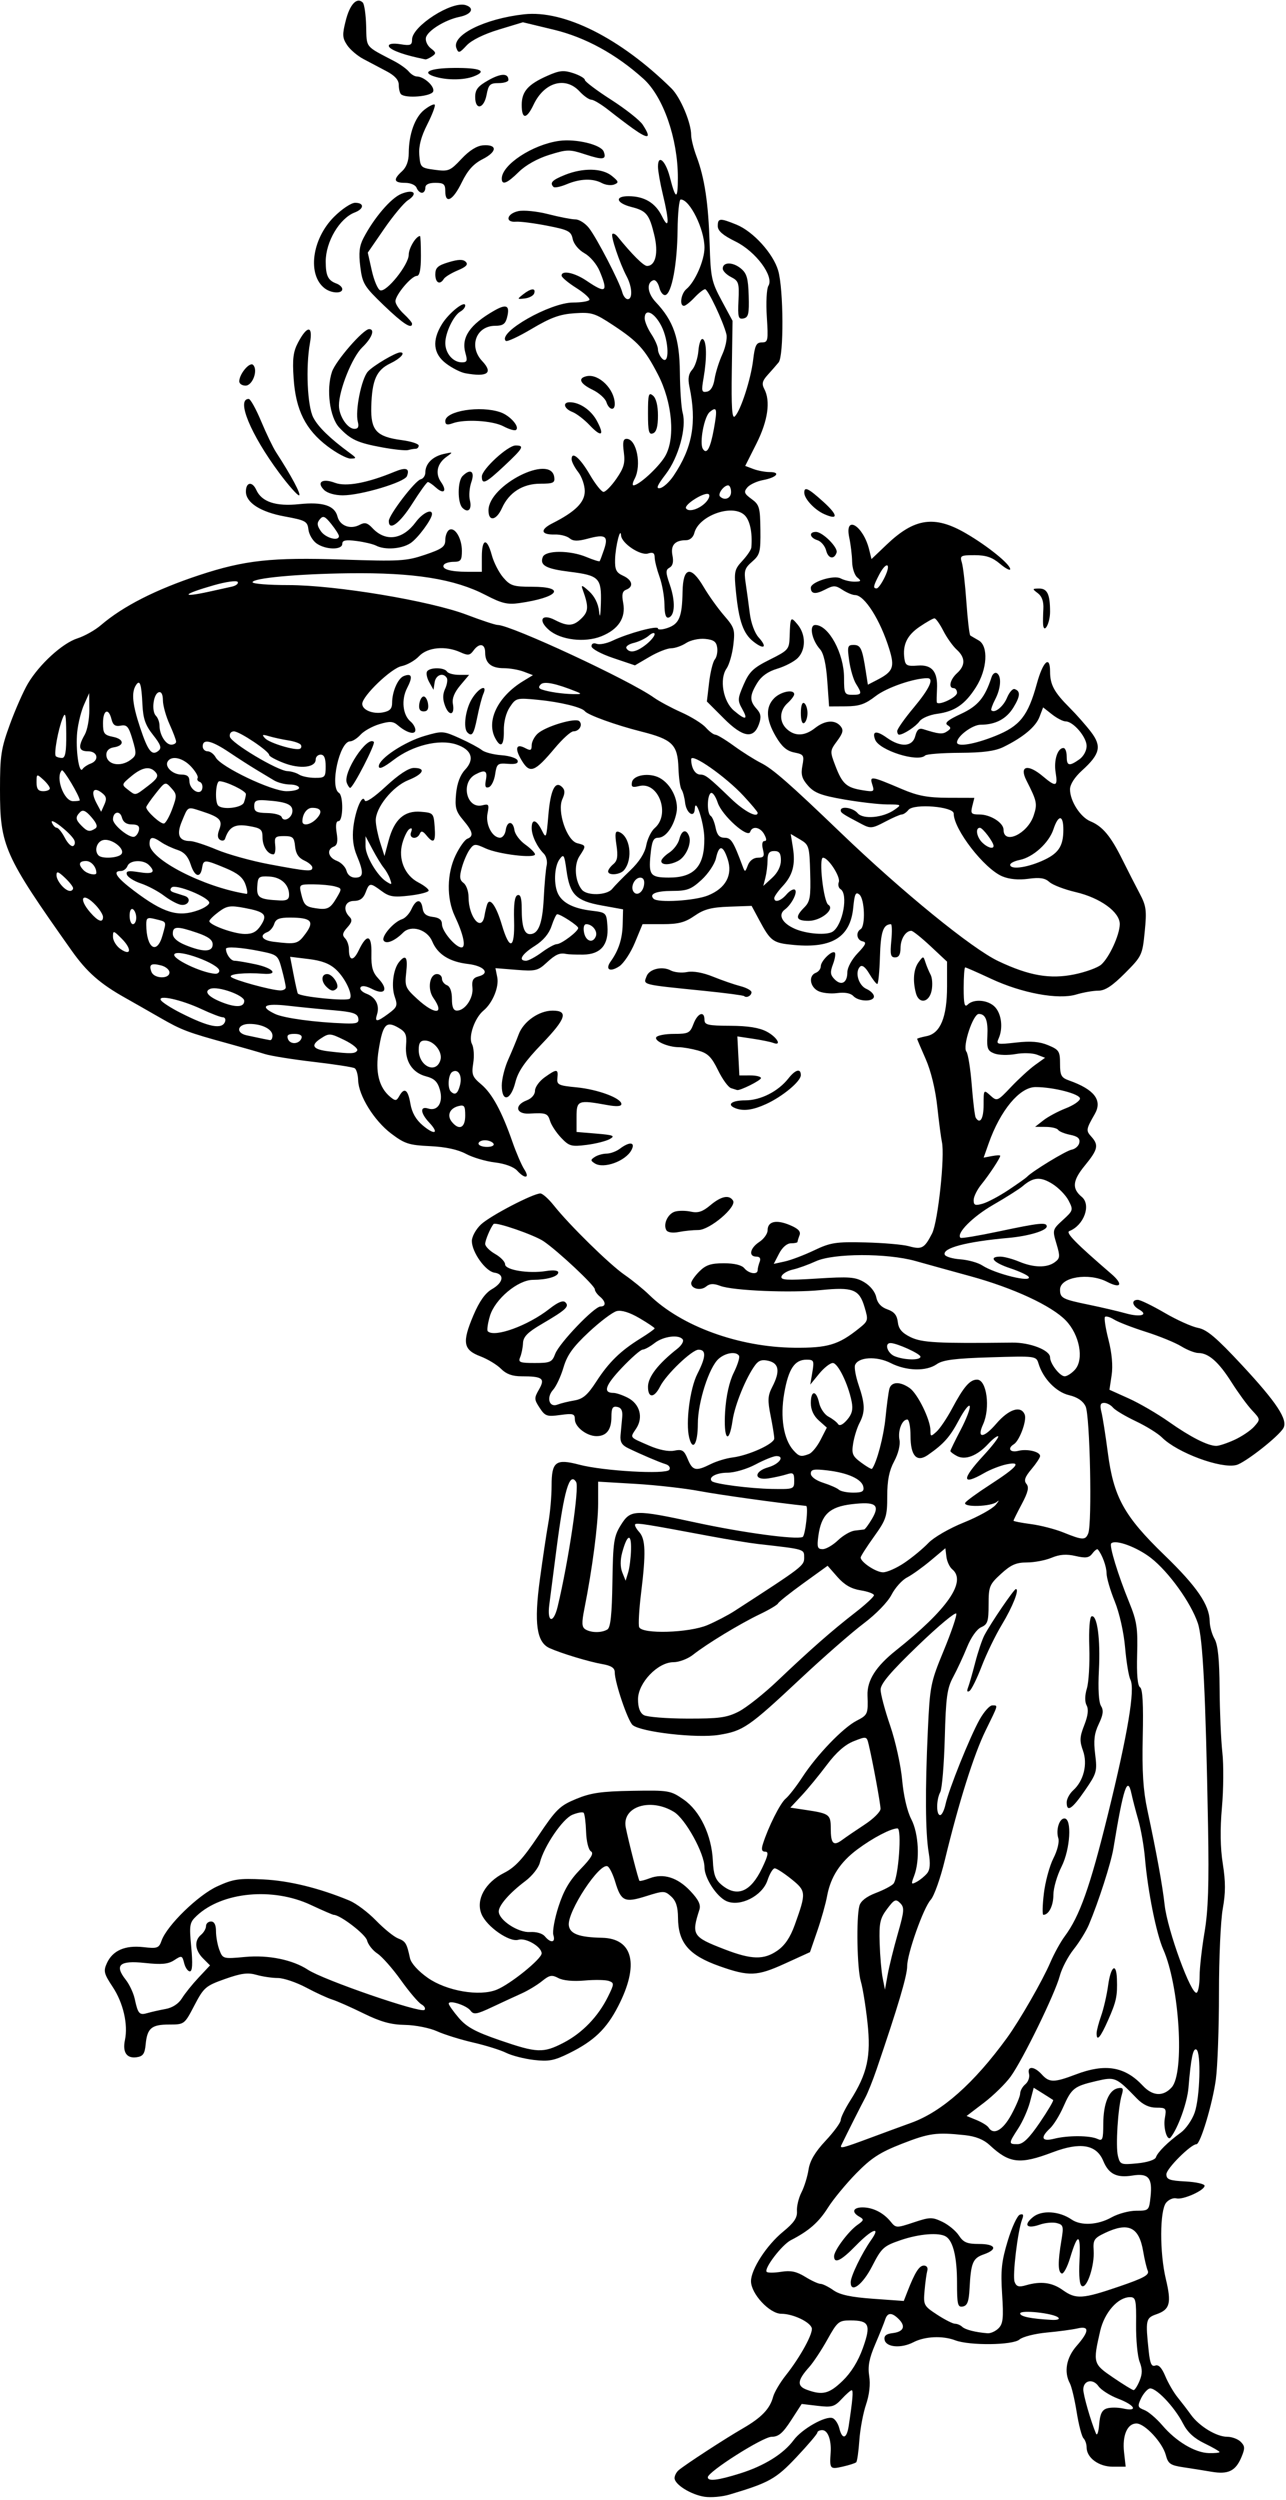 <?xml version="1.0" encoding="UTF-8" standalone="no"?>
<!-- Created with Inkscape (http://www.inkscape.org/) -->

<svg
   xmlns:dc="http://purl.org/dc/elements/1.1/"
   xmlns:cc="http://creativecommons.org/ns#"
   xmlns:rdf="http://www.w3.org/1999/02/22-rdf-syntax-ns#"
   xmlns:svg="http://www.w3.org/2000/svg"
   xmlns="http://www.w3.org/2000/svg"
   xmlns:sodipodi="http://sodipodi.sourceforge.net/DTD/sodipodi-0.dtd"
   xmlns:inkscape="http://www.inkscape.org/namespaces/inkscape"
   id="svg4226"
   version="1.1"
   inkscape:version="0.91 r13725"
   width="362.812"
   height="705"
   viewBox="0 0 362.812 705"
   sodipodi:docname="ComicCharacter295.svg">
  <defs
     id="defs4230" />
  <sodipodi:namedview
     pagecolor="#ffffff"
     bordercolor="#666666"
     borderopacity="1"
     objecttolerance="10"
     gridtolerance="10"
     guidetolerance="10"
     inkscape:pageopacity="0"
     inkscape:pageshadow="2"
     inkscape:window-width="1600"
     inkscape:window-height="837"
     id="namedview4228"
     showgrid="false"
     inkscape:zoom="2.6916826"
     inkscape:cx="181.18056"
     inkscape:cy="429.71026"
     inkscape:window-x="-8"
     inkscape:window-y="-8"
     inkscape:window-maximized="1"
     inkscape:current-layer="svg4226" />
  <path
     style="fill:#000000"
     d="m 198.75,704.103 c -3.846,-0.596 -8.438,-3.463 -8.438,-5.267 0,-0.694 0.527,-1.702 1.172,-2.241 1.988,-1.661 13.108,-8.9 18.033,-11.739 5.308,-3.059 7.689,-5.531 8.592,-8.919 0.343,-1.289 1.962,-4.031 3.597,-6.094 4.122,-5.201 7.805,-11.953 7.298,-13.379 -0.627,-1.765 -5.386,-3.965 -8.577,-3.965 -3.306,0 -8.552,-5.636 -8.552,-9.187 0,-3.342 4.403,-10.141 9.013,-13.919 3.146,-2.578 4.083,-3.963 3.953,-5.84 -0.094,-1.353 0.476,-3.726 1.268,-5.273 0.792,-1.547 1.69,-4.435 1.996,-6.418 0.39,-2.527 1.831,-4.968 4.82,-8.163 2.345,-2.507 4.263,-5.126 4.263,-5.821 0,-0.695 1.205,-3.162 2.677,-5.484 4.834,-7.622 5.906,-12.453 4.878,-21.971 -0.499,-4.617 -1.348,-9.867 -1.887,-11.669 -1.049,-3.505 -1.319,-17.867 -0.4,-21.295 0.363,-1.352 1.978,-2.613 4.661,-3.638 2.259,-0.863 4.492,-2.041 4.964,-2.618 1.398,-1.712 2.399,-15.581 1.124,-15.581 -1.855,0 -6.94,2.658 -11.319,5.917 -4.871,3.625 -7.562,7.782 -8.552,13.211 -0.385,2.112 -1.627,6.525 -2.759,9.806 l -2.059,5.966 -7.135,3.252 c -7.815,3.561 -10.077,3.646 -18.411,0.691 -8.62,-3.057 -11.631,-6.567 -11.686,-13.621 -0.024,-3.104 -0.563,-4.787 -1.929,-6.024 -1.821,-1.648 -2.101,-1.651 -7.09,-0.079 -6.053,1.908 -7.049,1.442 -8.701,-4.07 -0.613,-2.047 -1.561,-3.997 -2.106,-4.334 -2.18,-1.347 -11.527,12.857 -10.975,16.677 0.343,2.37 2.903,3.313 9.371,3.451 8.804,0.188 10.558,7.64 4.544,19.311 -3.315,6.433 -6.831,9.795 -13.882,13.276 -4.176,2.061 -5.731,2.354 -9.911,1.862 -2.727,-0.32 -6.242,-1.224 -7.812,-2.007 -1.57,-0.783 -5.758,-2.091 -9.308,-2.905 -3.549,-0.815 -8.141,-2.246 -10.203,-3.181 -2.065,-0.936 -6.119,-1.738 -9.023,-1.786 -3.973,-0.066 -6.862,-0.868 -11.719,-3.254 -3.545,-1.742 -7.5,-3.49 -8.789,-3.885 -1.289,-0.395 -4.618,-1.926 -7.398,-3.403 -2.78,-1.477 -6.368,-2.685 -7.975,-2.685 -1.607,0 -4.316,-0.4 -6.02,-0.889 -2.441,-0.7 -4.329,-0.452 -8.9,1.172 -5.448,1.935 -5.973,2.389 -8.614,7.449 -2.807,5.377 -2.822,5.388 -7.151,5.391 -4.963,0.003 -6.164,1.027 -6.601,5.631 -0.25,2.631 -0.752,3.34 -2.549,3.594 -2.801,0.396 -4.019,-1.401 -3.292,-4.856 0.924,-4.392 -0.477,-10.477 -3.444,-14.955 -2.489,-3.758 -2.669,-4.491 -1.649,-6.728 1.622,-3.56 5.124,-5.097 10.287,-4.515 3.963,0.447 4.394,0.293 5.143,-1.839 1.492,-4.247 10.299,-12.829 15.704,-15.303 4.487,-2.054 6.087,-2.294 13.002,-1.951 7.349,0.365 15.756,2.428 24.278,5.956 1.879,0.778 5.254,3.308 7.5,5.622 2.246,2.314 5.044,4.584 6.217,5.045 2.163,0.849 2.462,1.343 3.38,5.583 0.31,1.433 2.291,3.627 4.999,5.536 5.293,3.731 14.616,5.332 19.487,3.348 3.881,-1.581 12.656,-8.677 12.656,-10.235 0,-1.871 -4.483,-4.496 -6.554,-3.839 -2.496,0.792 -8.935,-3.682 -10.405,-7.231 -1.677,-4.049 1.002,-8.921 6.406,-11.65 3.05,-1.54 5.284,-3.957 9.574,-10.36 5.055,-7.544 6.088,-8.555 10.695,-10.465 4.141,-1.716 7.113,-2.148 15.814,-2.297 10.367,-0.177 10.839,-0.097 14.537,2.463 4.626,3.202 7.909,10.085 8.237,17.271 0.176,3.86 0.701,5.314 2.444,6.766 4.361,3.633 8.21,2.061 11.43,-4.669 1.729,-3.613 1.933,-4.669 0.902,-4.669 -0.952,0 -1.145,-0.602 -0.674,-2.109 1.496,-4.79 4.897,-11.574 6.442,-12.85 0.909,-0.751 3.039,-3.493 4.732,-6.094 4.039,-6.201 11.424,-13.882 15.246,-15.858 3.197,-1.652 3.3,-1.89 3.11,-7.152 -0.153,-4.228 2.344,-8.176 8.037,-12.704 14.545,-11.57 20.002,-19.439 15.862,-22.874 -0.743,-0.617 -1.481,-2.204 -1.641,-3.527 l -0.29,-2.406 -4.142,3.47 c -2.278,1.908 -5.288,4.062 -6.688,4.787 -1.401,0.724 -3.365,2.913 -4.364,4.865 -1.047,2.043 -4.373,5.47 -7.843,8.08 -3.314,2.493 -11.299,9.471 -17.744,15.507 -14.699,13.765 -16.234,14.822 -23.139,15.934 -6.212,1 -21.913,-0.79 -24.3,-2.77 -1.366,-1.133 -5.062,-12.025 -5.062,-14.916 0,-1.198 -0.997,-1.846 -3.516,-2.285 -3.795,-0.662 -11.666,-3.045 -14.88,-4.505 -3.646,-1.656 -4.402,-6.994 -2.736,-19.297 0.816,-6.023 1.896,-13.235 2.401,-16.028 0.505,-2.793 0.917,-7.518 0.917,-10.5 0,-6.77 1.169,-7.654 7.808,-5.903 6.796,1.793 24.56,2.802 25.4,1.443 0.379,-0.613 -0.065,-1.292 -1.039,-1.591 -1.85,-0.568 -6.889,-2.717 -10.606,-4.524 -1.758,-0.854 -2.285,-1.77 -2.109,-3.665 0.129,-1.389 0.34,-3.675 0.469,-5.078 0.165,-1.799 -0.25,-2.649 -1.406,-2.881 -1.303,-0.261 -1.641,0.321 -1.641,2.834 0,3.619 -1.391,5.412 -4.198,5.412 -2.759,0 -6.115,-2.592 -6.115,-4.723 0,-1.592 -0.483,-1.738 -4.122,-1.239 -3.755,0.515 -4.273,0.336 -5.809,-2.01 -1.567,-2.392 -1.58,-2.762 -0.179,-5.202 1.788,-3.115 1,-3.702 -4.966,-3.702 -2.567,0 -4.301,-0.635 -5.758,-2.109 -1.146,-1.16 -3.783,-2.752 -5.859,-3.538 -4.811,-1.821 -5.164,-3.933 -1.93,-11.542 1.683,-3.96 3.34,-6.299 5.231,-7.384 3.27,-1.877 3.62,-4.235 0.691,-4.657 -2.495,-0.36 -6.36,-5.781 -6.36,-8.92 0,-1.242 1.155,-3.336 2.578,-4.674 2.584,-2.43 14.679,-8.736 16.756,-8.736 0.608,0 2.308,1.512 3.776,3.36 4.446,5.593 15.692,16.622 19.964,19.579 2.211,1.53 5.341,4.074 6.957,5.654 9.038,8.839 25.249,14.748 40.906,14.91 9.44,0.097 12.486,-0.806 18.233,-5.409 2.693,-2.156 2.734,-2.316 1.59,-6.133 -1.478,-4.933 -3.274,-5.619 -12.324,-4.711 -8.458,0.849 -24.779,0.165 -28.36,-1.189 -1.897,-0.717 -2.948,-0.669 -3.972,0.181 C 197.704,364.07 195,363.468 195,361.862 c 0,-0.555 1.036,-2.045 2.301,-3.311 1.82,-1.82 3.266,-2.301 6.916,-2.301 2.959,0 5.034,0.505 5.782,1.406 1.284,1.548 3.75,1.906 3.75,0.545 0,-0.473 0.256,-1.528 0.569,-2.344 0.373,-0.973 0.051,-1.483 -0.938,-1.483 -2.288,0 -1.801,-2.404 0.837,-4.133 1.289,-0.845 2.344,-2.325 2.344,-3.289 0,-2.516 2.406,-3.086 6.248,-1.481 2.4,1.003 3.171,1.808 2.76,2.88 -0.314,0.818 -0.571,1.664 -0.571,1.88 0,0.216 -0.833,0.392 -1.851,0.392 -1.121,0 -2.443,1.144 -3.352,2.902 l -1.501,2.902 3.117,-0.682 c 1.715,-0.375 5.438,-1.787 8.274,-3.137 4.627,-2.203 6.106,-2.432 14.409,-2.234 5.089,0.122 10.627,0.601 12.306,1.064 3.67,1.013 4.407,0.611 6.557,-3.583 1.665,-3.249 3.668,-21.89 2.775,-25.828 -0.234,-1.031 -0.819,-5.493 -1.3,-9.914 -0.538,-4.942 -1.801,-10.133 -3.279,-13.476 -1.322,-2.99 -2.405,-5.543 -2.405,-5.672 0,-0.129 1.207,-0.476 2.682,-0.771 3.885,-0.777 5.755,-5.33 5.755,-14.008 l 0,-6.996 -4.647,-4.347 c -2.556,-2.391 -5.003,-4.347 -5.438,-4.347 -1.594,0 -3.04,2.319 -3.04,4.875 0,1.8 -0.48,2.625 -1.526,2.625 -1.266,0 -1.449,-0.798 -1.075,-4.688 0.248,-2.578 0.196,-4.681 -0.115,-4.673 -2.179,0.055 -2.888,2.158 -3.091,9.169 -0.123,4.231 -0.463,7.692 -0.756,7.692 -0.293,0 -1.303,-1.304 -2.244,-2.897 -1.111,-1.882 -2.032,-2.577 -2.625,-1.983 -1.519,1.519 -0.424,5.289 1.823,6.274 1.16,0.509 2.109,1.458 2.109,2.109 0,1.588 -4.307,1.512 -5.815,-0.103 -0.772,-0.826 -2.413,-1.124 -4.589,-0.832 -1.863,0.25 -4.292,-0.03 -5.398,-0.621 -2.313,-1.238 -2.676,-4.304 -0.604,-5.099 0.773,-0.297 1.406,-1.12 1.406,-1.83 0,-1.515 3.193,-4.638 3.959,-3.872 0.289,0.289 0.057,1.765 -0.515,3.28 -0.851,2.254 -0.763,3.031 0.481,4.275 1.91,1.91 3.575,0.956 3.575,-2.046 0,-1.291 1.274,-3.627 2.909,-5.335 2.293,-2.396 2.591,-3.102 1.406,-3.341 -1.666,-0.336 -2.027,-2.543 -0.565,-3.447 1.409,-0.871 1.137,-8.511 -0.348,-9.744 -1.053,-0.874 -1.368,-0.21 -1.74,3.666 -0.795,8.275 -5.908,11.521 -16.618,10.55 -6.064,-0.55 -6.653,-0.969 -9.922,-7.06 l -2.133,-3.975 -6.353,0.226 c -5.019,0.179 -7.066,0.72 -9.747,2.578 -2.704,1.874 -4.54,2.352 -9.03,2.352 l -5.636,0 -2.158,5.207 c -1.187,2.864 -3.176,5.874 -4.421,6.689 -2.64,1.73 -4.051,0.91 -2.403,-1.395 2.242,-3.136 3.277,-6.347 3.378,-10.481 l 0.102,-4.197 -6.054,-1.097 c -7.236,-1.312 -8.963,-3.038 -9.908,-9.904 -0.61,-4.438 -0.787,-4.718 -1.964,-3.108 -1.521,2.079 -1.698,7.339 -0.334,9.888 1.334,2.493 4.404,4.004 9.354,4.604 4.168,0.506 4.222,0.558 4.499,4.335 0.389,5.306 -1.9,7.994 -6.85,8.044 -2.059,0.021 -4.165,-0.054 -4.681,-0.167 -1.928,-0.42 -3.078,0.083 -5.66,2.476 -2.426,2.248 -3.154,2.418 -8.529,1.987 l -5.876,-0.472 0.514,2.571 c 0.547,2.737 -1.325,7.267 -3.879,9.387 -2.502,2.077 -4.345,7.409 -3.26,9.435 0.518,0.967 0.681,3.387 0.362,5.378 -0.514,3.217 -0.266,3.883 2.241,5.992 3.093,2.602 5.803,7.592 8.818,16.233 1.08,3.094 2.579,6.574 3.332,7.734 1.654,2.547 0.202,2.808 -2.012,0.361 -0.951,-1.051 -3.453,-1.97 -6.275,-2.304 -2.581,-0.306 -6.259,-1.395 -8.173,-2.421 -2.282,-1.223 -5.775,-1.971 -10.144,-2.172 -5.917,-0.273 -7.147,-0.673 -10.966,-3.565 -4.801,-3.636 -9.172,-10.699 -9.295,-15.018 -0.044,-1.561 -0.483,-3.086 -0.974,-3.39 -0.491,-0.304 -5.725,-1.114 -11.631,-1.801 -5.906,-0.687 -12.083,-1.678 -13.729,-2.201 -1.645,-0.524 -6.155,-1.819 -10.023,-2.879 -11.782,-3.227 -13.38,-3.83 -19.532,-7.367 -3.266,-1.878 -7.684,-4.396 -9.818,-5.596 C 28.2,277.399 24.491,274.128 20.195,268.058 1.142,241.139 0,238.57 0,222.641 c 0,-9.542 0.304,-11.545 2.786,-18.345 1.532,-4.199 3.819,-9.379 5.081,-11.511 3.234,-5.463 9.773,-11.425 14.01,-12.775 1.978,-0.63 4.931,-2.289 6.562,-3.687 6.289,-5.387 15.522,-10.082 27.81,-14.14 12.739,-4.207 20.464,-5.047 40.305,-4.383 16.221,0.543 18.053,0.437 23.336,-1.347 4.843,-1.635 5.733,-2.278 5.733,-4.139 0,-1.211 0.486,-2.503 1.08,-2.87 1.586,-0.98 3.608,2.323 3.608,5.892 0,2.664 -0.323,3.102 -2.288,3.102 -1.259,0 -2.522,0.378 -2.807,0.839 -0.746,1.207 1.808,1.973 6.578,1.973 l 4.142,0 0,-4.219 c 0,-5.222 1.465,-5.474 2.808,-0.484 0.553,2.054 2.01,4.902 3.237,6.328 1.995,2.318 2.853,2.593 8.091,2.593 9.882,0 7.506,3.044 -3.603,4.617 -3.296,0.467 -4.947,0.071 -9.409,-2.251 -8.785,-4.572 -20.205,-6.395 -38.624,-6.167 -14.496,0.179 -27.188,1.362 -27.188,2.533 0,0.44 4.543,0.8 10.096,0.8 13.323,0 40.044,4.448 50.373,8.385 4.125,1.572 8.036,2.86 8.692,2.862 3.717,0.011 37.121,15.533 44.061,20.475 1.454,1.035 4.944,2.909 7.757,4.164 2.813,1.255 5.918,3.187 6.901,4.292 0.982,1.106 2.191,2.01 2.687,2.01 0.496,0 2.856,1.422 5.245,3.16 2.389,1.738 5.821,3.901 7.626,4.807 3.322,1.668 8.071,5.821 22.5,19.68 17.401,16.714 37.021,32.692 44.479,36.223 8.679,4.11 14.588,5.133 21.47,3.72 3.174,-0.652 6.568,-1.888 7.543,-2.747 2.282,-2.011 5.211,-8.389 5.238,-11.406 0.03,-3.413 -5.483,-7.419 -12.443,-9.043 -3.162,-0.738 -6.495,-2.016 -7.406,-2.841 -1.251,-1.132 -2.71,-1.356 -5.949,-0.912 -2.749,0.377 -5.381,0.133 -7.325,-0.679 -5.114,-2.137 -13.731,-13.26 -13.731,-17.725 0,-1.973 -11.27,-2.883 -12.76,-1.031 -0.572,0.712 -1.416,1.293 -1.875,1.291 -0.459,-0.002 -2.59,0.927 -4.735,2.064 -3.555,1.883 -4.131,1.945 -6.49,0.706 -5.457,-2.868 -6.015,-3.232 -6.015,-3.926 0,-1.314 3.504,-0.735 4.768,0.788 1.52,1.831 7.151,1.323 10.377,-0.937 2.108,-1.477 2.071,-1.504 -2.046,-1.521 -2.306,-0.009 -7.779,-0.641 -12.162,-1.403 -6.467,-1.125 -8.381,-1.855 -10.156,-3.875 -1.734,-1.974 -2.064,-3.143 -1.595,-5.643 0.553,-2.948 0.403,-3.191 -2.299,-3.731 -2.109,-0.422 -3.516,-1.645 -5.201,-4.521 -2.799,-4.777 -2.942,-8.304 -0.436,-10.809 1.867,-1.867 5.625,-2.591 5.625,-1.083 0,0.436 -0.844,1.556 -1.875,2.489 -2.34,2.117 -2.409,5.319 -0.161,7.355 2.286,2.069 5.017,1.958 7.916,-0.323 2.806,-2.207 5.631,-2.413 7.198,-0.524 0.893,1.076 0.696,1.925 -0.967,4.175 -2.046,2.767 -2.056,2.908 -0.488,7.013 1.938,5.074 3.115,6.135 7.619,6.865 3.29,0.534 3.437,0.45 2.789,-1.589 -0.798,-2.513 -0.391,-2.45 8.437,1.308 4.408,1.876 7.22,2.4 12.992,2.417 l 7.367,0.022 -0.588,2.344 c -0.522,2.082 -0.295,2.344 2.034,2.344 3.094,0 6.789,2.341 6.789,4.301 0,4.358 6.792,1.153 8.496,-4.008 1.091,-3.305 0.943,-4.021 -2.042,-9.89 -2.101,-4.13 0.373,-4.764 4.626,-1.185 3.718,3.128 4.267,2.966 3.612,-1.069 -0.559,-3.446 0.55,-6.899 2.217,-6.899 0.497,0 0.905,1.055 0.905,2.344 0,2.724 0.674,2.893 3.541,0.884 1.204,-0.843 2.084,-2.444 2.084,-3.793 0,-2.52 -3.772,-6.935 -5.925,-6.935 -0.727,0 -2.453,-0.89 -3.836,-1.977 l -2.513,-1.977 -1.022,2.68 c -1.069,2.803 -4.596,5.752 -10.142,8.477 -2.39,1.174 -5.743,1.625 -12.343,1.658 -4.984,0.025 -9.378,0.361 -9.766,0.748 -2.028,2.025 -12.952,-1.422 -14.116,-4.454 -0.939,-2.448 0.321,-2.668 3.268,-0.57 3.946,2.81 7.28,2.617 8.053,-0.465 0.44,-1.753 1.064,-2.299 2.211,-1.936 4.499,1.424 5.46,1.515 6.754,0.64 1.168,-0.789 1.19,-1.089 0.132,-1.772 -0.925,-0.596 0.104,-1.46 3.75,-3.148 4.836,-2.239 6.787,-4.574 8.677,-10.387 0.304,-0.935 0.978,-1.437 1.497,-1.117 1.371,0.848 1.147,4.281 -0.485,7.409 -0.779,1.495 -1.259,2.876 -1.066,3.069 0.922,0.922 3.38,-1.053 4.412,-3.545 0.633,-1.529 1.595,-2.633 2.137,-2.452 1.707,0.569 1.622,1.989 -0.308,5.156 -1.996,3.274 -5.07,4.899 -9.268,4.899 -2.32,0 -6.665,3.248 -6.665,4.982 0,1.361 4.923,0.54 10.752,-1.793 7.002,-2.803 9.274,-5.656 11.773,-14.786 1.717,-6.273 3.725,-8.117 3.725,-3.42 0,3.73 1.138,5.842 5.495,10.199 1.913,1.913 4.633,4.992 6.044,6.843 3.092,4.054 2.58,6.259 -2.528,10.888 -2.093,1.897 -3.387,3.927 -3.387,5.315 0,3.281 2.909,7.828 5.767,9.015 3.426,1.423 5.698,4.139 8.971,10.726 1.538,3.094 3.745,7.416 4.906,9.605 1.867,3.522 2.032,4.762 1.436,10.781 -0.656,6.62 -0.805,6.933 -5.578,11.723 -3.573,3.586 -5.613,4.922 -7.516,4.922 -1.437,0 -4.245,0.489 -6.24,1.087 -5.074,1.52 -15.334,-0.38 -24.047,-4.455 -3.758,-1.757 -7.027,-3.195 -7.266,-3.195 -0.238,0 -0.433,2.616 -0.433,5.812 0,4.521 0.25,5.562 1.125,4.688 1.73,-1.73 5.894,-1.335 7.77,0.737 1.813,2.003 2.244,5.949 0.965,8.823 -0.745,1.675 -0.457,1.741 4.923,1.133 4.167,-0.471 6.62,-0.268 9.06,0.751 3.06,1.278 3.345,1.724 3.345,5.219 0,3.321 0.337,3.941 2.578,4.737 7.118,2.529 9.446,5.575 7.222,9.449 -2.459,4.282 -2.52,4.667 -1.008,6.338 2.194,2.425 1.92,3.663 -1.824,8.233 -3.447,4.206 -3.661,6.456 -0.838,8.798 2.713,2.252 0.619,8.016 -3.499,9.635 -1.132,0.445 1.767,3.404 11.809,12.055 3.483,3 2.796,4.312 -1.181,2.256 -5.167,-2.672 -13.259,-1.331 -13.259,2.196 0,2.399 0.633,2.73 8.183,4.282 3.491,0.718 8.156,1.808 10.366,2.423 4.193,1.167 6.532,0.461 3.709,-1.119 -1.956,-1.094 -2.152,-2.696 -0.331,-2.696 0.716,0 4.118,1.646 7.56,3.657 3.442,2.011 7.692,3.926 9.444,4.255 2.495,0.468 5.174,2.735 12.362,10.459 9.828,10.562 13.042,15.439 11.725,17.792 -1.304,2.33 -10.798,9.781 -13.275,10.417 -4.35,1.118 -16.668,-3.448 -21.006,-7.786 -1.126,-1.126 -4.449,-3.185 -7.384,-4.574 -2.935,-1.39 -5.828,-3.119 -6.428,-3.842 -0.6,-0.723 -1.722,-1.315 -2.492,-1.315 -1.059,0 -1.244,0.628 -0.756,2.578 0.354,1.418 1.167,6.586 1.807,11.484 1.633,12.515 4.59,17.862 15.947,28.843 9.186,8.881 12.732,14.065 12.791,18.698 0.018,1.439 0.636,3.67 1.373,4.959 0.95,1.663 1.363,5.749 1.421,14.062 0.045,6.445 0.395,14.536 0.778,17.978 0.383,3.443 0.329,10.404 -0.12,15.469 -0.549,6.19 -0.467,11.412 0.248,15.927 0.798,5.037 0.795,8.204 -0.014,12.656 -0.593,3.266 -1.075,13.953 -1.071,23.75 0.005,9.797 -0.391,20.766 -0.878,24.375 -0.919,6.811 -4.357,18.281 -5.479,18.281 -1.58,0 -8.48,6.887 -8.48,8.464 0,1.479 0.848,1.799 5.391,2.036 2.965,0.155 5.391,0.699 5.391,1.21 0,1.311 -6.117,4.046 -7.968,3.562 -0.846,-0.221 -2.142,0.325 -2.879,1.213 -1.816,2.188 -1.862,14.103 -0.083,21.539 1.629,6.81 1.155,8.598 -2.635,9.919 -3.033,1.057 -3.14,1.569 -2.192,10.48 0.367,3.448 0.803,4.393 1.842,3.994 0.922,-0.354 1.833,0.606 2.823,2.976 0.804,1.924 2.363,4.609 3.464,5.966 1.101,1.358 2.803,3.58 3.781,4.939 2.334,3.242 7.211,6.203 10.218,6.203 1.32,0 3.04,0.64 3.822,1.422 1.213,1.213 1.241,1.851 0.192,4.346 -1.633,3.883 -3.709,4.899 -8.387,4.105 -2.13,-0.362 -5.746,-0.938 -8.036,-1.28 -3.62,-0.542 -4.259,-0.989 -4.905,-3.435 -0.937,-3.549 -5.925,-8.906 -8.292,-8.906 -2.569,0 -4.021,3.376 -3.488,8.106 l 0.46,4.081 -3.635,0 c -3.965,0 -7.385,-2.518 -7.385,-5.438 0,-0.928 -0.398,-2.088 -0.885,-2.578 -0.487,-0.49 -1.348,-3.799 -1.915,-7.355 -0.566,-3.555 -1.434,-7.219 -1.928,-8.142 -1.725,-3.224 -0.996,-7.249 1.915,-10.564 3.587,-4.086 3.665,-5.717 0.234,-4.918 -1.418,0.33 -5.32,0.855 -8.672,1.165 -3.352,0.311 -6.818,1.197 -7.703,1.969 -1.849,1.614 -14.07,1.758 -18.131,0.214 -3.552,-1.35 -8.559,-1.119 -11.775,0.545 -3.49,1.805 -7.737,1.444 -8.142,-0.692 -0.21,-1.11 0.456,-1.662 2.263,-1.875 3.105,-0.366 3.785,-1.902 1.744,-3.943 -1.959,-1.959 -3.185,-1.919 -3.84,0.126 -0.289,0.902 -1.551,4.036 -2.805,6.963 -1.71,3.993 -2.134,6.235 -1.695,8.975 0.37,2.317 0.041,5.254 -0.902,8.03 -0.817,2.407 -1.665,6.943 -1.883,10.08 -0.218,3.137 -0.613,5.919 -0.877,6.183 -0.264,0.264 -1.99,0.821 -3.835,1.237 -3.579,0.807 -3.69,0.677 -3.386,-3.95 0.236,-3.594 -0.794,-6.346 -2.376,-6.346 -0.739,0 -1.358,0.316 -1.377,0.703 -0.019,0.387 -2.655,3.486 -5.859,6.888 -5.829,6.189 -7.697,7.233 -18.95,10.589 -2.062,0.615 -5.227,0.89 -7.031,0.61 z m 10.042,-6.577 c 6.83,-2.141 12.246,-5.509 15.128,-9.408 2.334,-3.157 9.043,-6.937 10.987,-6.191 0.708,0.272 1.557,1.567 1.886,2.878 0.828,3.299 2.095,2.982 2.646,-0.663 1.123,-7.429 1.345,-10.078 0.845,-10.078 -0.295,0 -1.565,1.11 -2.822,2.466 -2.036,2.197 -2.777,2.408 -6.784,1.933 l -4.499,-0.533 -3,4.629 c -2.351,3.628 -3.537,4.629 -5.484,4.629 -2.46,0 -18.006,9.86 -18.006,11.42 0,1.22 2.836,0.883 9.104,-1.082 z m 135.271,-6.035 c 0,-0.212 -1.913,-1.311 -4.25,-2.443 -2.939,-1.423 -4.809,-3.153 -6.061,-5.607 -2.447,-4.796 -7.913,-10.46 -9.5,-9.843 -0.706,0.274 -1.781,1.568 -2.389,2.874 -0.982,2.109 -0.874,2.463 0.966,3.163 1.14,0.433 3.442,2.392 5.117,4.353 3.867,4.527 9.161,7.687 13.07,7.8 1.676,0.049 3.047,-0.085 3.047,-0.297 z m -31.802,-12.294 c 1.014,-0.322 3.101,-0.31 4.636,0.028 4.297,0.944 3.317,-0.955 -1.429,-2.768 -2.321,-0.886 -4.826,-2.476 -5.565,-3.532 -1.576,-2.25 -4.277,-1.655 -4.277,0.942 0,1.585 2.122,8.957 3.565,12.384 0.331,0.786 0.732,-0.33 0.909,-2.531 0.236,-2.926 0.791,-4.088 2.162,-4.523 z m -74.558,-7.766 c 2.43,-2.342 4.403,-5.529 5.736,-9.265 2.354,-6.599 1.814,-7.79 -3.536,-7.79 -3.255,0 -3.662,0.339 -6.478,5.391 -1.653,2.965 -3.952,6.445 -5.108,7.734 -3.387,3.775 -3.558,5.377 -0.685,6.428 4.423,1.618 6.277,1.158 10.071,-2.498 z m 83.789,-0.007 c 0.825,-1.993 0.83,-3.314 0.019,-5.391 -0.591,-1.513 -1.038,-6.231 -0.994,-10.485 0.073,-7.013 -0.086,-7.734 -1.708,-7.734 -3.425,0 -7.227,4.321 -8.432,9.584 -2.062,9.004 -1.994,9.242 3.687,13.104 2.836,1.928 5.421,3.518 5.746,3.533 0.324,0.016 1.081,-1.159 1.683,-2.612 z m -39.779,-14.831 c 1.273,-1.273 1.445,-2.905 1.009,-9.609 -0.436,-6.707 -0.168,-9.256 1.58,-15.036 1.158,-3.828 2.7,-7.155 3.426,-7.394 0.963,-0.316 1.136,0.046 0.638,1.335 -1.246,3.224 -2.771,15.929 -2.116,17.634 0.509,1.327 1.179,1.522 3.213,0.935 4.186,-1.209 7.335,-0.8 10.342,1.34 3.747,2.668 5.556,2.558 15.892,-0.972 6.988,-2.386 8.621,-3.281 8.119,-4.453 -0.345,-0.807 -0.923,-3.237 -1.284,-5.401 -1.16,-6.963 -4.17,-8.419 -10.837,-5.24 -3.02,1.44 -3.347,1.952 -3.146,4.922 0.28,4.135 -1.794,10.57 -3.245,10.069 -0.73,-0.252 -0.974,-2.638 -0.75,-7.314 0.369,-7.677 -0.472,-7.891 -2.648,-0.673 -0.79,2.619 -1.857,4.601 -2.373,4.404 -1.081,-0.413 -1.105,-3.234 -0.08,-9.367 0.659,-3.942 0.544,-4.368 -1.304,-4.851 -1.114,-0.291 -3.284,-0.091 -4.822,0.445 -3.678,1.282 -4.683,0.126 -1.871,-2.154 2.467,-2 7.403,-1.681 10.863,0.701 2.65,1.825 7.408,1.571 11.276,-0.602 1.836,-1.031 4.969,-1.875 6.961,-1.875 3.571,0 3.629,-0.057 4.043,-3.984 0.56,-5.313 -0.602,-6.657 -5.131,-5.933 -4.432,0.709 -6.67,-0.412 -8.2,-4.105 -1.928,-4.654 -6.467,-5.428 -14.335,-2.446 -9.209,3.49 -12.155,3.152 -17.717,-2.031 -1.692,-1.577 -3.971,-2.489 -7.031,-2.814 -8.036,-0.853 -10.024,-0.58 -17.766,2.445 -6.154,2.404 -8.621,4.004 -12.867,8.344 -2.89,2.953 -6.48,7.309 -7.978,9.679 -2.609,4.128 -5.358,6.535 -10.447,9.149 -2.548,1.309 -7.697,8.063 -6.817,8.943 0.299,0.299 2.14,0.287 4.093,-0.025 2.688,-0.43 4.33,-0.085 6.763,1.418 1.767,1.092 3.708,1.986 4.312,1.986 0.605,0 2.242,0.806 3.639,1.792 1.836,1.295 4.94,1.964 11.2,2.413 l 8.66,0.621 1.032,-2.648 c 2.122,-5.445 3.32,-7.335 4.652,-7.335 0.774,0 1.193,0.612 0.963,1.406 -0.224,0.773 -0.575,3.313 -0.779,5.643 -0.358,4.087 -0.233,4.328 3.538,6.797 2.151,1.408 4.421,2.56 5.045,2.56 0.624,0 1.535,0.386 2.025,0.858 0.847,0.816 3.712,1.548 7.152,1.827 0.866,0.07 2.264,-0.562 3.107,-1.406 z M 270,643.724 c 0,-7.146 -1.09,-11.706 -3.106,-12.987 -1.95,-1.24 -7.585,-0.792 -12.868,1.022 -4.733,1.625 -5.333,2.174 -7.933,7.257 -2.704,5.287 -6.094,7.851 -6.094,4.61 0,-1.728 3.124,-8.17 5.811,-11.985 2.838,-4.028 0.18,-3.027 -4.356,1.641 -4.141,4.261 -6.142,5.237 -6.142,2.995 0,-1.631 4.064,-7.069 6.622,-8.86 1.81,-1.268 1.87,-1.529 0.524,-2.283 -2.285,-1.279 -1.83,-2.633 0.885,-2.633 2.921,0 5.906,1.511 7.936,4.018 1.48,1.827 1.622,1.832 6.488,0.215 4.586,-1.523 5.22,-1.536 8.09,-0.168 1.713,0.817 3.816,2.556 4.674,3.866 1.278,1.95 2.303,2.381 5.671,2.381 4.738,0 5.404,1.522 1.293,2.955 -3.056,1.065 -3.584,2.355 -3.968,9.693 -0.188,3.593 -0.626,4.751 -1.886,4.991 C 270.196,650.725 270,649.921 270,643.724 Z m 28.547,9.83 c -1.33,-1.226 -10.734,-2.23 -10.734,-1.146 0,0.877 3.043,1.501 8.859,1.817 1.628,0.088 2.399,-0.188 1.875,-0.671 z m 27.568,-45.179 c 0.483,-1.449 3.381,-4.323 7.026,-6.969 1.421,-1.031 3.175,-3.562 3.899,-5.625 1.494,-4.259 1.856,-16.95 0.508,-17.783 -0.945,-0.584 -1.556,2.341 -2.254,10.788 -0.344,4.158 -2.96,11.426 -5.038,13.999 -0.939,1.163 -2.109,-2.665 -1.639,-5.363 0.506,-2.904 0.393,-3.047 -2.417,-3.047 -1.983,0 -3.768,-0.844 -5.453,-2.578 -5.917,-6.088 -6.128,-6.177 -11.561,-4.903 -6.169,1.446 -6.875,2.008 -9.231,7.333 -1.044,2.36 -2.727,5.063 -3.739,6.006 -2.81,2.618 -2.323,3.787 1.206,2.901 3.86,-0.969 10.053,-0.942 12.188,0.052 1.453,0.677 1.642,0.189 1.654,-4.258 0.016,-5.736 1.581,-9.54 4.128,-10.03 1.445,-0.278 1.635,0.048 1.088,1.867 -1.083,3.601 -1.77,14.514 -1.085,17.243 0.609,2.427 0.84,2.514 5.472,2.069 2.821,-0.271 5.007,-0.98 5.248,-1.702 z m -80.694,-5.443 c 3.979,-1.481 9.218,-3.406 11.641,-4.278 8.659,-3.116 17.726,-11.152 27.042,-23.967 3.559,-4.896 10.032,-16.162 12.224,-21.275 1.062,-2.477 2.873,-5.77 4.026,-7.317 4.243,-5.697 7.153,-13.893 12.2,-34.361 5.626,-22.815 7.73,-35.395 6.364,-38.045 -0.47,-0.912 -1.146,-4.994 -1.501,-9.071 -0.378,-4.332 -1.599,-9.758 -2.938,-13.052 -1.26,-3.101 -2.291,-6.649 -2.291,-7.883 0,-1.913 -1.268,-5.359 -2.48,-6.74 -0.193,-0.22 -0.874,0.294 -1.514,1.143 -0.939,1.247 -1.853,1.384 -4.757,0.716 -2.584,-0.595 -4.486,-0.455 -6.767,0.498 -1.745,0.729 -4.879,1.325 -6.966,1.325 -3.014,0 -4.513,0.66 -7.296,3.213 -3.275,3.005 -3.502,3.566 -3.502,8.672 0,4.743 -0.273,5.579 -2.085,6.374 -1.227,0.539 -2.871,2.853 -3.995,5.625 -1.05,2.591 -2.811,6.378 -3.912,8.416 -1.716,3.176 -2.055,5.642 -2.371,17.241 -0.203,7.444 -0.774,14.292 -1.269,15.217 -1.146,2.142 -1.171,6.493 -0.037,6.493 0.475,0 1.158,-1.371 1.518,-3.047 0.891,-4.142 6.84,-18.941 9.598,-23.876 1.234,-2.208 2.841,-4.015 3.57,-4.015 1.711,0 1.826,-0.439 -1.864,7.088 -3.304,6.739 -7.577,20.311 -11.484,36.477 -1.242,5.14 -3.041,10.202 -3.998,11.25 -2.046,2.241 -6.641,15.2 -6.641,18.728 0,2.671 -2.577,11.356 -8.639,29.114 -1.056,3.094 -2.491,6.68 -3.19,7.969 -1.016,1.876 -5.013,9.803 -6.737,13.359 -0.532,1.098 0.318,0.888 8.049,-1.99 z m 49.08,-68.982 c 0.401,-3.327 1.612,-7.781 2.691,-9.897 1.125,-2.206 1.716,-4.625 1.385,-5.669 -0.735,-2.315 0.271,-5.572 1.721,-5.571 2.179,6.7e-4 1.66,8.708 -0.81,13.587 -1.265,2.498 -2.3,6.074 -2.3,7.946 0,3.07 -1.294,5.654 -2.832,5.654 -0.32,0 -0.255,-2.722 0.146,-6.05 z m 6.437,-25.68 c 0,-0.951 0.828,-2.479 1.84,-3.395 2.965,-2.684 4.123,-7.402 2.749,-11.203 -0.986,-2.727 -0.927,-3.857 0.372,-7.165 1.051,-2.675 1.263,-4.45 0.666,-5.566 -0.552,-1.032 -0.525,-2.811 0.074,-4.805 0.523,-1.742 0.828,-6.963 0.677,-11.604 -0.162,-5.005 0.104,-8.552 0.655,-8.72 1.579,-0.48 2.515,6.449 2.056,15.232 -0.272,5.215 -0.05,9.009 0.589,10.031 0.782,1.252 0.633,2.469 -0.626,5.109 -1.271,2.665 -1.506,4.638 -1.018,8.543 0.6,4.804 0.445,5.353 -2.876,10.175 -3.662,5.317 -5.157,6.294 -5.157,3.368 z m -27.833,-32.365 c 0.336,-0.875 1.249,-4.056 2.03,-7.07 0.781,-3.014 1.95,-6.481 2.598,-7.704 1.848,-3.491 8.335,-13.006 8.867,-13.006 1.071,0 -0.877,4.95 -3.955,10.048 -1.8,2.981 -4.362,8.265 -5.694,11.742 -1.332,3.477 -2.88,6.605 -3.439,6.951 -0.651,0.402 -0.798,0.056 -0.407,-0.962 z m 20.254,122.665 c 2.276,-3.34 3.964,-6.2 3.75,-6.355 -0.214,-0.155 -1.533,-0.997 -2.931,-1.872 l -2.542,-1.589 -1.043,3.983 c -0.574,2.19 -2.066,5.556 -3.317,7.478 -2.788,4.285 -2.795,4.479 -0.164,4.451 1.533,-0.016 3.24,-1.682 6.248,-6.095 z m -8.038,-2.212 c 1.371,-2.519 2.493,-5.21 2.493,-5.979 0,-0.769 0.662,-1.948 1.471,-2.62 0.809,-0.672 1.271,-1.989 1.025,-2.927 -0.597,-2.282 1.467,-2.185 3.597,0.169 2.121,2.343 3.453,2.343 9.619,-4.7e-4 8.313,-3.16 13.841,-2.226 18.903,3.193 2.752,2.945 5.727,3.114 8.129,0.46 3.696,-4.083 2.206,-28.54 -2.369,-38.883 -1.96,-4.431 -4.373,-16.442 -5.165,-25.707 -0.286,-3.352 -1.13,-8.203 -1.874,-10.781 -0.744,-2.578 -1.612,-5.909 -1.928,-7.401 -1.122,-5.293 -2.277,-1.811 -5.099,15.37 -0.682,4.153 -4.216,15.135 -6.938,21.562 -0.764,1.805 -2.692,4.92 -4.285,6.923 -1.592,2.003 -3.355,5.378 -3.917,7.5 -1.322,4.995 -10.425,23.641 -13.845,28.363 -1.457,2.012 -4.853,5.337 -7.545,7.389 l -4.895,3.731 2.799,1.145 c 1.539,0.63 3.067,1.579 3.394,2.109 1.403,2.27 4.03,0.793 6.43,-3.616 z M 309.375,573.399 c 0,-0.709 0.58,-2.932 1.289,-4.941 0.709,-2.009 1.592,-5.859 1.963,-8.555 0.748,-5.436 2.313,-6.607 2.481,-1.856 0.172,4.859 -0.151,6.371 -2.488,11.657 -2.192,4.956 -3.245,6.155 -3.245,3.695 z m -150.374,2.662 c 5.264,-2.724 9.741,-7.359 12.507,-12.948 1.794,-3.625 1.812,-3.912 0.283,-4.463 -0.899,-0.324 -3.99,-0.382 -6.869,-0.128 -3.211,0.282 -6.066,0.016 -7.383,-0.689 -1.834,-0.982 -2.506,-0.858 -4.608,0.847 -1.354,1.098 -3.938,2.661 -5.742,3.474 -1.805,0.813 -5.562,2.55 -8.35,3.862 -4.389,2.064 -5.206,2.198 -6.094,0.996 -1.114,-1.509 -6.206,-3.126 -6.144,-1.951 0.021,0.397 1.298,2.198 2.838,4.002 2.188,2.564 4.69,3.931 11.446,6.255 10.647,3.661 12.343,3.731 18.116,0.744 z m -112.295,-9.512 c 1.953,-0.355 3.674,-1.476 4.62,-3.01 0.829,-1.345 2.952,-3.983 4.718,-5.864 l 3.21,-3.419 -1.971,-1.971 c -2.313,-2.313 -2.542,-5.018 -0.565,-6.659 0.773,-0.642 1.406,-1.748 1.406,-2.459 0,-0.71 0.633,-1.291 1.406,-1.291 0.931,0 1.406,0.931 1.406,2.751 0,1.513 0.434,3.893 0.965,5.288 0.95,2.499 1.058,2.528 7.266,1.954 6.568,-0.607 13.387,0.785 17.708,3.616 4.442,2.911 31.852,12.35 32.879,11.323 0.384,-0.384 6.7e-4,-1.089 -0.852,-1.567 -0.853,-0.477 -3.461,-3.545 -5.796,-6.817 -2.335,-3.272 -5.318,-6.652 -6.629,-7.511 -1.311,-0.859 -2.626,-2.524 -2.921,-3.698 C 103.12,545.477 95.973,540 94.141,540 c -0.258,0 -3.168,-1.262 -6.466,-2.804 -10.752,-5.027 -25.005,-3.668 -32.176,3.069 -2.03,1.907 -2.136,2.518 -1.542,8.86 0.441,4.711 0.321,6.812 -0.391,6.812 -0.566,0 -1.29,-1.037 -1.608,-2.305 -0.549,-2.188 -0.691,-2.231 -2.787,-0.858 -1.723,1.129 -3.554,1.303 -8.334,0.791 -7.11,-0.761 -8.632,0.581 -5.366,4.733 1.045,1.328 2.19,3.767 2.544,5.418 0.902,4.205 1.302,4.652 3.576,3.986 1.102,-0.323 3.404,-0.841 5.116,-1.153 z M 338.438,557.289 c 0,-2.29 0.624,-7.855 1.387,-12.367 1.043,-6.172 1.29,-13.545 0.997,-29.766 -0.68,-37.662 -1.461,-53.197 -2.885,-57.411 -1.956,-5.785 -8.205,-14.474 -13.216,-18.378 -3.959,-3.084 -10.028,-5.309 -11.223,-4.115 -0.613,0.613 1.887,8.8 5.074,16.622 2.159,5.299 2.452,7.216 2.242,14.694 -0.157,5.627 0.126,8.827 0.819,9.256 0.73,0.451 0.968,4.77 0.763,13.899 -0.221,9.894 0.11,15.142 1.311,20.744 2.605,12.155 4.253,21.215 4.861,26.719 0.791,7.161 7.571,25.685 9.062,24.763 0.444,-0.274 0.807,-2.372 0.807,-4.662 z m -85.161,-11.918 c 1.849,-6.462 1.926,-7.444 0.684,-8.686 -1.242,-1.242 -1.66,-1.054 -3.696,1.661 -1.99,2.652 -2.269,3.937 -2.094,9.624 0.111,3.609 0.494,8.039 0.851,9.844 l 0.648,3.281 0.761,-4.219 c 0.419,-2.32 1.699,-7.497 2.846,-11.505 z m -33.946,4.708 c 2.098,-1.453 3.622,-3.714 4.898,-7.266 3.265,-9.087 3.232,-9.529 -0.974,-12.908 -2.073,-1.666 -4.184,-3.029 -4.689,-3.029 -0.506,0 -1.422,1.521 -2.035,3.381 -1.458,4.417 -7.776,7.605 -11.61,5.859 -2.772,-1.263 -6.17,-6.509 -6.171,-9.527 -0.002,-3.928 -5.361,-13.641 -8.624,-15.631 -6.668,-4.066 -14.737,-1.453 -13.583,4.398 0.761,3.859 3.558,14.747 3.868,15.056 0.147,0.147 1.454,-0.184 2.904,-0.735 3.861,-1.468 7.848,-0.214 11.444,3.599 2.322,2.462 3.007,3.877 2.557,5.279 -2.288,7.126 -1.94,7.675 7.071,11.155 7.645,2.953 11.094,3.038 14.945,0.371 z m -63.212,-4.374 c -0.313,-0.988 0.338,-4.606 1.447,-8.04 1.477,-4.572 3.134,-7.394 6.188,-10.536 3.05,-3.138 3.846,-4.492 2.962,-5.039 -0.692,-0.428 -1.277,-2.797 -1.369,-5.543 -0.088,-2.638 -0.399,-5.036 -0.692,-5.329 -0.293,-0.293 -1.721,-0.04 -3.174,0.562 -2.759,1.143 -8.015,8.887 -9.179,13.523 -0.357,1.421 -2.171,3.727 -4.032,5.125 -4.501,3.38 -7.59,6.908 -7.563,8.635 0.038,2.43 5.5,6.011 8.827,5.787 1.77,-0.119 3.504,0.386 4.199,1.224 1.658,1.997 3.068,1.779 2.386,-0.369 z M 261.526,528.325 c 0.873,-1.052 1.007,-2.719 0.477,-5.911 -0.934,-5.621 -1.016,-17.652 -0.234,-34.446 0.585,-12.576 0.772,-13.515 4.457,-22.434 2.115,-5.12 3.725,-9.83 3.576,-10.466 -0.149,-0.636 -5.017,3.412 -10.818,8.997 -7.741,7.453 -10.547,10.759 -10.547,12.426 0,1.249 1.217,5.819 2.705,10.156 1.488,4.336 3.007,11.222 3.375,15.302 0.404,4.47 1.427,8.869 2.574,11.07 2.1,4.028 2.482,11.616 0.807,15.992 -0.906,2.365 -0.841,2.52 0.707,1.692 0.937,-0.502 2.251,-1.571 2.92,-2.377 z m -17.542,-13.813 c 2.449,-1.605 4.445,-3.593 4.435,-4.418 -0.018,-1.492 -2.196,-13.32 -3.319,-18.031 -0.588,-2.466 -0.592,-2.467 -4.244,-1.032 -2.465,0.968 -4.937,3.146 -7.591,6.687 -2.165,2.888 -5.365,6.78 -7.113,8.649 l -3.177,3.398 4.414,0.662 c 6.59,0.988 6.987,1.28 6.987,5.143 0,4.38 0.741,5.144 3.209,3.308 1.071,-0.796 3.951,-2.761 6.4,-4.365 z m -35.588,-31.832 c 2.171,-1.104 7.111,-5.018 10.978,-8.697 9.179,-8.732 15.327,-14.131 21.867,-19.201 2.926,-2.268 5.321,-4.478 5.321,-4.911 0,-0.432 -1.692,-1.057 -3.759,-1.387 -2.645,-0.423 -4.583,-1.539 -6.537,-3.765 l -2.778,-3.164 -6.822,4.926 c -3.752,2.709 -6.971,5.267 -7.153,5.683 -0.182,0.417 -2.502,1.795 -5.156,3.064 -5.567,2.66 -14.941,8.346 -18.818,11.413 -1.466,1.16 -3.963,2.109 -5.547,2.109 -4.417,0 -9.991,5.833 -9.991,10.456 0,2.357 0.54,3.828 1.641,4.469 0.902,0.526 6.404,0.968 12.225,0.984 8.999,0.024 11.175,-0.272 14.531,-1.979 z M 171.371,459.513 c 0.879,-0.558 1.267,-4.245 1.406,-13.345 0.173,-11.353 0.404,-12.916 2.378,-16.09 2.745,-4.415 3.828,-4.45 21.264,-0.683 13.069,2.823 27.978,4.84 30.011,4.06 0.76,-0.291 1.71,-8.701 0.992,-8.776 -7.876,-0.821 -24.536,-3.139 -30.078,-4.184 -4.125,-0.778 -12.246,-1.694 -18.047,-2.036 l -10.547,-0.621 0,6.176 c 0,5.845 -1.651,18.477 -3.871,29.622 -0.806,4.047 -0.755,5.201 0.261,5.845 1.604,1.017 4.654,1.032 6.231,0.032 z m 28.248,-1.233 c 2.358,-1.003 5.764,-2.779 7.569,-3.947 19.383,-12.544 19.688,-12.777 19.688,-15.063 0,-2.434 0.275,-2.352 -12.891,-3.834 -2.449,-0.276 -8.672,-1.292 -13.828,-2.259 -18.01,-3.376 -20.5,-3.772 -20.946,-3.326 -0.247,0.247 0.251,1.223 1.108,2.169 1.825,2.016 1.944,5.87 0.538,17.333 -0.557,4.543 -0.798,8.821 -0.535,9.505 0.783,2.04 14.078,1.641 19.297,-0.579 z m -42.285,-5.234 c 3.087,-12.868 6.159,-33.569 5.209,-35.106 -1.851,-2.995 -3.419,2.352 -5.551,18.934 -0.829,6.445 -1.741,13.512 -2.027,15.703 -0.659,5.046 1.184,5.411 2.37,0.469 z m 20.698,-16.125 c 0.105,-4.699 -1.104,-4.258 -2.497,0.911 -0.573,2.127 -0.559,4.128 0.04,5.625 l 0.93,2.323 0.717,-2.344 c 0.394,-1.289 0.759,-4.221 0.811,-6.516 z m 77.156,3.782 c 2.217,-1.503 5.246,-4.009 6.731,-5.569 1.512,-1.588 5.91,-4.129 10,-5.778 4.015,-1.618 8.063,-3.859 8.994,-4.978 0.932,-1.12 1.094,-1.508 0.36,-0.864 -1.583,1.39 -9.785,1.62 -8.938,0.25 0.313,-0.507 3.452,-2.786 6.975,-5.065 7.798,-5.045 9.115,-6.676 4.637,-5.742 -1.74,0.363 -4.559,1.463 -6.265,2.444 -6.378,3.67 -6.468,1.839 -0.243,-4.897 2.544,-2.753 4.428,-5.203 4.186,-5.445 -0.242,-0.242 -1.521,0.726 -2.842,2.151 -3.117,3.362 -6.477,4.646 -8.843,3.38 -0.997,-0.534 -1.814,-1.161 -1.814,-1.393 0,-0.232 1.312,-2.925 2.916,-5.985 1.604,-3.06 2.749,-6.063 2.546,-6.673 -0.204,-0.611 -1.574,1.148 -3.044,3.908 -2.581,4.844 -4.247,6.722 -8.75,9.861 -3.165,2.206 -4.917,0.272 -4.917,-5.425 0,-2.515 -0.407,-4.573 -0.905,-4.573 -1.492,0 -2.703,3.137 -2.209,5.722 0.276,1.446 -0.325,3.89 -1.493,6.07 -1.417,2.644 -1.956,5.355 -1.956,9.839 0,5.723 -0.282,6.584 -3.75,11.426 -2.062,2.88 -3.75,5.518 -3.75,5.862 0,1.289 4.297,4.146 6.281,4.176 1.134,0.017 3.876,-1.199 6.094,-2.702 z m -18.775,-6.328 c 1.435,-1.374 3.567,-2.605 4.739,-2.734 1.172,-0.13 2.356,-0.271 2.632,-0.314 0.276,-0.043 1.271,-1.382 2.212,-2.975 2.374,-4.018 1.09,-4.959 -5.675,-4.159 -6.332,0.749 -8.636,2.944 -9.449,9.004 -0.418,3.116 -0.232,3.677 1.22,3.677 0.942,0 2.886,-1.124 4.321,-2.499 z m 70.609,-1.954 c 1.124,-2.796 0.489,-33.239 -0.746,-35.809 -0.743,-1.545 -2.309,-2.608 -4.663,-3.163 -3.647,-0.861 -7.328,-4.663 -8.617,-8.899 -0.655,-2.155 -0.739,-2.166 -13.582,-1.778 -10.011,0.302 -13.419,0.738 -15.127,1.934 -2.974,2.083 -8.573,1.946 -13.014,-0.32 -3.954,-2.017 -9.161,-1.719 -10.041,0.574 -0.265,0.691 0.193,3.237 1.018,5.659 1.821,5.346 1.871,7.554 0.241,10.677 -0.686,1.314 -1.492,3.898 -1.791,5.741 -0.477,2.939 -0.199,3.606 2.264,5.427 1.544,1.142 2.917,1.933 3.051,1.759 1.343,-1.755 3.287,-9.103 3.805,-14.385 0.354,-3.606 0.849,-7.295 1.1,-8.197 0.563,-2.024 2.993,-2.11 5.717,-0.202 2.252,1.578 5.863,8.937 5.863,11.951 0,1.791 0.1,1.81 1.737,0.329 0.955,-0.865 2.915,-3.778 4.355,-6.473 3.308,-6.194 5.026,-8.183 7.069,-8.183 2.72,0 3.79,8 1.687,12.616 -1.863,4.089 0.145,3.976 3.745,-0.21 3.555,-4.133 6.982,-5.206 8.016,-2.51 0.627,1.633 -1.482,7.341 -3.076,8.326 -1.903,1.176 -1.059,2.445 1.243,1.867 2.535,-0.636 6.161,0.226 6.161,1.464 0,0.441 -1.099,2.109 -2.443,3.706 -1.856,2.206 -2.194,3.203 -1.407,4.152 0.78,0.94 0.456,2.339 -1.307,5.656 -1.289,2.424 -2.343,4.547 -2.343,4.718 0,0.171 2.215,0.603 4.922,0.959 2.707,0.357 6.82,1.416 9.141,2.355 5.456,2.207 6.227,2.235 7.021,0.26 z m -63.448,-13.118 c -0.416,-2.159 -4.317,-3.946 -10.116,-4.633 -3.88,-0.459 -4.707,-0.3 -4.707,0.907 0,0.867 1.433,1.922 3.516,2.588 1.934,0.618 3.916,1.494 4.406,1.948 0.49,0.453 2.314,0.824 4.053,0.824 2.502,0 3.097,-0.341 2.848,-1.633 z m -19.51,-1.757 c 0,-2.119 -0.287,-2.361 -2.109,-1.777 -1.16,0.372 -3.48,0.889 -5.156,1.149 -4.114,0.639 -4.175,-1.949 -0.073,-3.126 3.119,-0.894 4.777,-3.168 2.311,-3.168 -0.789,0 -3.418,1.055 -5.843,2.344 -2.469,1.313 -5.971,2.344 -7.963,2.344 -3.135,0 -5.505,1.286 -4.402,2.389 0.79,0.79 10.772,2.083 16.908,2.189 6.228,0.108 6.328,0.071 6.328,-2.344 z m -23.576,-4.65 c 1.629,-0.813 4.4,-1.656 6.158,-1.874 4.569,-0.567 11.793,-3.853 11.793,-5.365 0,-0.706 -0.467,-3.608 -1.037,-6.449 -0.87,-4.333 -0.795,-5.635 0.469,-8.079 2.245,-4.342 1.942,-6.611 -0.983,-7.345 -1.849,-0.464 -2.831,-0.167 -3.814,1.154 -2.581,3.465 -5.752,11.214 -6.389,15.607 -1.045,7.212 -2.613,5.37 -2.109,-2.479 0.282,-4.399 1.169,-8.395 2.426,-10.937 1.09,-2.203 1.764,-4.357 1.498,-4.787 -0.815,-1.318 -3.815,-0.871 -5.763,0.859 -2.708,2.405 -5.86,12.259 -5.86,18.322 0,5.636 -1.429,7.922 -2.438,3.901 -1.044,-4.161 0.202,-13.856 2.314,-17.995 2.441,-4.784 2.536,-6.807 0.32,-6.807 -1.841,0 -9.133,6.978 -10.841,10.375 -1.665,3.311 -3.417,3.354 -3.417,0.082 0,-2.759 2.861,-6.465 8.272,-10.717 1.166,-0.916 1.866,-2.076 1.556,-2.578 -0.944,-1.528 -5.47,-0.98 -7.953,0.963 -1.289,1.008 -2.81,1.843 -3.38,1.854 -0.57,0.011 -3.231,2.342 -5.914,5.179 -4.665,4.932 -5.358,7.03 -2.323,7.03 0.769,0 2.593,0.618 4.054,1.374 3.385,1.75 4.422,5.527 2.375,8.651 -1.787,2.728 -2.07,2.349 3.593,4.822 2.788,1.217 5.494,1.765 7.116,1.441 2.256,-0.451 2.783,-0.124 3.818,2.376 1.365,3.297 2.293,3.501 6.46,1.422 z m 27.758,-2.857 c 0.838,-0.321 2.31,-2.127 3.272,-4.012 l 1.749,-3.428 -2.257,-2.011 c -1.46,-1.3 -2.257,-3.03 -2.257,-4.894 0,-3.697 1.538,-3.739 2.345,-0.063 0.341,1.551 1.534,3.302 2.653,3.89 1.118,0.589 2.326,1.521 2.684,2.072 0.411,0.632 1.345,0.2 2.536,-1.172 1.402,-1.616 1.738,-2.931 1.309,-5.126 -0.967,-4.953 -3.88,-10.921 -5.331,-10.921 -0.754,0 -2.493,1.371 -3.863,3.047 l -2.491,3.047 0.591,-3.516 c 0.546,-3.247 0.42,-3.516 -1.65,-3.516 -3.362,0 -5.091,2.606 -6.286,9.474 -1.179,6.772 -0.182,12.977 2.581,16.073 1.604,1.797 2.148,1.927 4.418,1.056 z m 120.037,-3.991 c 2.062,-0.947 4.56,-2.633 5.551,-3.746 1.785,-2.006 1.779,-2.046 -0.603,-4.586 -1.322,-1.409 -3.921,-4.961 -5.776,-7.893 -3.622,-5.726 -6.493,-8.263 -9.349,-8.263 -0.985,0 -3.158,-0.846 -4.831,-1.879 -1.672,-1.034 -6.165,-2.871 -9.984,-4.083 -3.819,-1.212 -7.86,-2.776 -8.98,-3.476 -1.12,-0.7 -2.274,-1.035 -2.565,-0.744 -0.29,0.29 0.152,3.18 0.982,6.421 0.969,3.781 1.289,7.368 0.893,10.008 l -0.617,4.114 5.452,2.455 c 2.998,1.35 8.085,4.312 11.304,6.581 6.089,4.292 10.959,6.769 13.367,6.796 0.773,0.008 3.094,-0.759 5.156,-1.706 z M 162.009,394.945 c 2.45,-0.411 3.755,-1.528 6.207,-5.311 3.56,-5.493 6.827,-8.681 12.488,-12.189 2.191,-1.358 3.984,-2.634 3.984,-2.837 0,-0.202 -1.932,-1.5 -4.293,-2.884 -2.749,-1.611 -5.05,-2.326 -6.398,-1.988 -1.158,0.291 -4.709,2.965 -7.892,5.942 -4.465,4.177 -6.094,6.452 -7.131,9.956 -0.739,2.498 -2.057,5.33 -2.929,6.293 -1.972,2.179 -1.112,5.108 1.228,4.183 0.898,-0.355 3.029,-0.88 4.735,-1.166 z m 141.257,-8.678 c 2.614,-2.888 1.327,-9.835 -2.572,-13.88 -4.018,-4.169 -14.804,-9.171 -26.944,-12.494 -5.414,-1.482 -12.375,-3.407 -15.469,-4.278 -8.005,-2.252 -23.145,-2.212 -28.125,0.074 -2.062,0.947 -4.984,1.999 -6.492,2.337 -1.508,0.339 -2.936,1.196 -3.172,1.905 -0.356,1.068 1.36,1.176 10.012,0.628 9.135,-0.578 10.802,-0.449 13.317,1.031 1.699,0.999 3.083,2.723 3.383,4.215 0.339,1.685 1.384,2.829 3.145,3.443 1.917,0.668 2.72,1.643 2.941,3.57 0.224,1.955 1.169,3.075 3.601,4.264 3.196,1.564 7.582,1.8 28.679,1.541 5.028,-0.062 10.68,2.14 10.68,4.161 0,1.774 2.756,5.341 4.127,5.341 0.664,0 1.964,-0.836 2.889,-1.858 z m -146.628,-4.47 c 1.13,-3.016 11.03,-13.359 12.786,-13.359 1.619,0 1.518,-1.383 -0.205,-2.812 -0.773,-0.642 -1.406,-1.56 -1.406,-2.039 0,-1.051 -10.353,-10.758 -14.434,-13.533 -2.649,-1.801 -13.56,-5.564 -14.133,-4.874 -0.883,1.062 -2.369,4.593 -2.364,5.619 0.003,0.678 1.269,1.952 2.812,2.831 1.544,0.878 2.807,2.192 2.807,2.919 0,1.608 6.636,2.689 11.582,1.887 2.05,-0.333 3.418,-0.174 3.418,0.396 0,1.148 -3.163,2.077 -7.134,2.094 -4.285,0.019 -10.747,5.449 -12.154,10.214 -0.613,2.075 -0.883,4.003 -0.601,4.285 1.867,1.867 11.347,-1.575 17.371,-6.307 2.427,-1.906 3.883,-2.502 4.531,-1.854 1.184,1.184 0.159,2.124 -6.701,6.141 -3.958,2.319 -5.18,3.562 -5.259,5.354 -0.056,1.284 -0.418,3.073 -0.803,3.975 -0.615,1.44 -0.114,1.641 4.11,1.641 4.389,0 4.896,-0.226 5.777,-2.578 z m 103.05,0.805 c 0,-0.821 -6.655,-3.852 -8.456,-3.852 -1.804,0 -0.879,2.889 1.191,3.721 2.766,1.112 7.266,1.193 7.266,0.131 z m 30.513,-22.53 c -0.294,-0.476 -2.64,-1.565 -5.212,-2.419 -4.771,-1.585 -6.202,-3.278 -2.771,-3.278 1.048,0 3.42,0.633 5.271,1.406 4.145,1.732 7.867,1.798 10.08,0.18 1.502,-1.099 1.553,-1.64 0.487,-5.2 -1.17,-3.905 -1.139,-4.021 1.818,-6.722 2.916,-2.663 2.965,-2.833 1.59,-5.491 -0.78,-1.509 -2.858,-3.632 -4.617,-4.72 -3.331,-2.058 -5.345,-1.889 -8.359,0.702 -0.918,0.789 -4.65,3.151 -8.293,5.248 -5.782,3.329 -10.508,8.094 -9.217,9.292 0.236,0.219 5.069,-0.585 10.741,-1.786 11.581,-2.452 13.594,-2.662 13.594,-1.421 0,1.187 -5.139,2.728 -10.781,3.232 -11.821,1.056 -18.623,2.833 -18.009,4.703 0.188,0.574 2.159,1.176 4.379,1.338 2.22,0.162 5.023,0.941 6.229,1.731 3.633,2.381 14.157,4.959 13.071,3.203 z m -5.669,-24.503 c 2.578,-1.721 4.898,-3.361 5.156,-3.646 1.392,-1.536 11.052,-7.424 12.645,-7.707 1.025,-0.182 2.006,-1.069 2.18,-1.971 0.229,-1.189 -0.482,-1.799 -2.587,-2.22 -1.596,-0.319 -3.13,-0.948 -3.407,-1.397 -0.278,-0.449 -1.851,-0.826 -3.496,-0.837 l -2.992,-0.021 2.344,-1.838 c 1.289,-1.011 4.137,-2.536 6.328,-3.388 2.191,-0.852 3.984,-2.09 3.984,-2.751 0,-1.299 -7.49,-3.232 -12.527,-3.232 -4.49,0 -9.943,6.551 -13.246,15.915 l -1.408,3.99 2.341,-0.447 c 1.287,-0.246 2.341,-0.28 2.341,-0.076 0,0.637 -3.101,5.338 -5.35,8.112 -1.182,1.458 -2.15,3.432 -2.15,4.388 0,1.45 0.426,1.615 2.578,0.996 1.418,-0.408 4.688,-2.15 7.266,-3.87 z M 139.219,322.5 c -0.319,-0.516 -1.398,-0.938 -2.399,-0.938 -1.001,0 -1.82,0.422 -1.82,0.938 0,0.516 1.08,0.938 2.399,0.938 1.361,0 2.148,-0.406 1.82,-0.938 z m -18.121,-5.923 c -2.526,-2.689 -2.676,-4.719 -0.292,-3.962 2.699,0.857 4.312,-1.748 3.29,-5.313 -0.648,-2.26 -1.578,-3.162 -3.875,-3.757 -3.919,-1.016 -6.025,-4.284 -5.662,-8.788 0.244,-3.018 -0.09,-3.755 -2.259,-4.994 -3.387,-1.935 -4.312,-0.867 -5.468,6.313 -1.008,6.261 0.061,10.593 3.271,13.256 1.449,1.202 1.747,1.174 2.536,-0.234 1.435,-2.565 2.465,-1.864 3.141,2.137 0.426,2.521 1.557,4.513 3.481,6.132 3.4,2.861 4.73,2.289 1.838,-0.789 z M 131.25,314.619 c 0,-2.775 -0.256,-3.127 -1.954,-2.682 -2.475,0.647 -3.283,2.677 -1.786,4.482 2.044,2.463 3.74,1.646 3.74,-1.799 z m 146.25,-3.046 c 0,-4.331 0.015,-4.351 1.909,-2.636 1.876,1.698 1.979,1.655 5.859,-2.433 2.172,-2.288 5.216,-5.07 6.762,-6.181 l 2.812,-2.021 -2.268,-0.871 c -1.248,-0.479 -3.966,-0.561 -6.042,-0.181 -2.075,0.38 -4.766,0.313 -5.978,-0.148 -1.898,-0.722 -2.176,-1.402 -1.995,-4.885 0.228,-4.414 -0.489,-6.279 -2.414,-6.279 -1.636,0 -4.657,9.169 -3.502,10.63 0.474,0.599 1.156,4.868 1.517,9.486 0.361,4.618 0.863,8.732 1.115,9.141 1.213,1.963 2.224,0.317 2.224,-3.621 z m -147.706,-5.615 c 0.669,-2.667 -0.552,-4.691 -2.212,-3.665 -1.117,0.69 -1.391,4.523 -0.394,5.519 1.186,1.186 1.986,0.617 2.607,-1.854 z m -5.554,-6.963 c 0.736,-2.318 -1.82,-5.558 -4.385,-5.558 -1.269,0 -1.73,0.699 -1.73,2.625 0,4.6 4.848,6.926 6.115,2.933 z m -23.466,-2.734 c 0.315,-0.509 -1.317,-1.844 -3.625,-2.966 -4.049,-1.967 -4.287,-1.981 -6.711,-0.393 -2.942,1.928 -2.194,3.062 2.375,3.599 6.153,0.723 7.389,0.686 7.962,-0.241 z m -15.696,-3.527 c 0.244,-0.733 -0.505,-1.172 -2.002,-1.172 -1.775,0 -2.249,0.375 -1.835,1.452 0.638,1.662 3.254,1.471 3.837,-0.28 z M 76.875,292.064 c 0,-1.817 -2.937,-3.314 -6.501,-3.314 -3.422,0 -4.022,2.532 -0.765,3.227 4.673,0.997 5.89,1.248 6.562,1.352 0.387,0.06 0.703,-0.509 0.703,-1.265 z m -13.359,-4.017 c 0.215,-0.645 -0.093,-1.172 -0.683,-1.172 -0.591,0 -3.262,-1.025 -5.938,-2.277 -5.767,-2.7 -12.521,-4.182 -11.495,-2.522 0.369,0.597 2.856,2.195 5.526,3.551 8.023,4.074 11.798,4.8 12.59,2.421 z m 37.559,-0.938 c -0.25,-1.309 -1.638,-1.753 -6.866,-2.198 -3.604,-0.307 -9.4,-0.883 -12.881,-1.281 -6.742,-0.771 -8.247,0.152 -3.75,2.301 2.492,1.19 11.388,2.398 19.756,2.682 3.394,0.115 4.002,-0.129 3.74,-1.503 z m 8.563,-1.283 c 2.414,-1.784 2.589,-2.266 1.729,-4.734 -1.038,-2.977 -0.421,-7.813 1.253,-9.831 1.866,-2.248 2.472,-1.348 1.987,2.954 -0.445,3.944 -0.244,4.427 3.111,7.5 5.031,4.608 7.846,4.417 4.537,-0.308 -1.736,-2.478 -1.077,-6.72 1.044,-6.72 0.764,0 1.388,0.588 1.388,1.306 0,0.718 0.633,1.549 1.406,1.846 0.883,0.339 1.406,1.772 1.406,3.85 0,2.327 0.42,3.311 1.415,3.311 2.286,0 4.681,-3.534 4.375,-6.455 -0.218,-2.078 0.171,-2.789 1.751,-3.203 3.332,-0.871 1.532,-2.962 -3.01,-3.494 -5.227,-0.612 -8.578,-2.726 -10.084,-6.361 -1.389,-3.353 -5.948,-4.747 -8.19,-2.505 -2.384,2.384 -4.824,3.385 -5.518,2.262 -0.716,-1.158 2.842,-5.279 5.204,-6.029 0.871,-0.277 2.061,-1.549 2.644,-2.829 1.32,-2.897 2.749,-2.995 3.144,-0.216 0.214,1.51 1.032,2.194 2.878,2.406 1.794,0.206 2.578,0.833 2.578,2.061 0,1.979 3.849,6.549 5.516,6.549 1.335,0 0.545,-3.691 -1.894,-8.848 -2.353,-4.974 -2.251,-12.018 0.249,-17.182 1.097,-2.267 2.574,-4.344 3.281,-4.615 1.874,-0.719 1.592,-2.002 -1.159,-5.271 -2.089,-2.483 -2.381,-3.563 -2.01,-7.432 0.284,-2.952 1.165,-5.303 2.533,-6.76 2.81,-2.991 1.867,-5.706 -2.48,-7.141 -4.811,-1.588 -12.293,0.254 -17.653,4.345 -2.903,2.216 -4.196,2.773 -4.196,1.808 0,-2.122 7.225,-6.899 12.954,-8.564 4.949,-1.439 5.252,-1.418 9.904,0.682 2.639,1.191 5.432,2.685 6.206,3.318 0.774,0.634 3.273,1.287 5.552,1.452 2.279,0.165 4.32,0.834 4.535,1.486 0.272,0.828 -0.553,1.111 -2.731,0.938 -2.899,-0.231 -3.155,-0.021 -3.599,2.958 -0.263,1.764 -1.065,3.401 -1.782,3.638 -0.964,0.319 -1.181,-0.213 -0.833,-2.035 0.503,-2.631 -0.236,-3.018 -2.972,-1.553 -4.255,2.277 -2.483,9.861 2.029,8.682 1.758,-0.46 1.908,-0.212 1.404,2.309 -0.616,3.081 1.331,6.846 3.541,6.846 0.708,0 1.423,-0.949 1.587,-2.109 0.386,-2.721 2.086,-2.734 2.472,-0.019 0.163,1.15 1.534,2.971 3.047,4.048 1.512,1.077 2.75,2.321 2.75,2.764 0,1.221 -10.347,-0.028 -13.953,-1.684 -2.965,-1.362 -3.257,-1.342 -4.462,0.307 -0.709,0.97 -1.706,3.26 -2.215,5.088 -0.736,2.645 -0.639,3.537 0.477,4.365 0.772,0.572 1.403,2.346 1.403,3.94 0,5.75 3.729,10.095 4.508,5.254 0.159,-0.989 0.489,-2.395 0.734,-3.126 0.731,-2.184 2.554,0.334 4.156,5.74 2.187,7.383 3.68,6.862 3.451,-1.203 -0.134,-4.712 0.163,-6.888 0.98,-7.173 0.825,-0.289 1.172,0.84 1.172,3.81 0,5.013 0.705,7.186 2.329,7.186 2.387,0 3.529,-2.961 3.885,-10.076 0.2,-3.998 0.572,-8.187 0.826,-9.31 0.254,-1.123 -0.105,-2.608 -0.797,-3.301 C 151.502,238.824 150,235.647 150,233.499 c 0,-2.712 1.339,-2.411 2.852,0.641 1.227,2.475 1.301,2.305 1.852,-4.233 0.606,-7.189 1.935,-9.894 3.896,-7.933 0.819,0.819 0.834,1.682 0.059,3.384 -1.547,3.395 1.248,11.692 4.186,12.429 2.567,0.644 2.577,0.698 0.634,3.663 -1.611,2.458 -1.266,7.103 0.704,9.476 1.448,1.745 7.042,1.588 8.515,-0.238 0.665,-0.825 2.96,-3.172 5.1,-5.216 2.561,-2.446 4.107,-4.865 4.522,-7.078 0.347,-1.849 1.418,-4.037 2.381,-4.862 4.535,-3.89 1.079,-13.23 -4.388,-11.858 -1.901,0.477 -2.279,0.273 -2.02,-1.091 0.39,-2.057 4.906,-2.759 7.796,-1.212 3.212,1.719 5.434,6.232 4.781,9.711 -0.744,3.965 -3.057,7.167 -5.178,7.167 -1.368,0 -1.797,0.967 -2.181,4.922 -0.545,5.602 0.015,6.293 5.118,6.314 7.247,0.03 10.156,-3.158 10.08,-11.045 -0.041,-4.303 -2.531,-11.988 -2.694,-8.315 -0.121,2.723 -2.386,1.241 -2.737,-1.791 -0.175,-1.507 -0.628,-3.162 -1.008,-3.678 -0.38,-0.516 -0.769,-3.25 -0.864,-6.077 -0.224,-6.624 -1.692,-8.059 -10.532,-10.288 -7.127,-1.797 -15.034,-4.652 -15.873,-5.729 -0.868,-1.116 -6.988,-2.6 -13.213,-3.204 -6.02,-0.584 -6.228,-0.531 -7.947,2.037 -1.081,1.615 -1.739,4.181 -1.697,6.621 0.073,4.27 -0.854,5.101 -2.422,2.171 -2.621,-4.897 0.741,-11.772 7.877,-16.112 l 2.754,-1.675 -2.581,-0.981 c -1.42,-0.54 -3.946,-0.981 -5.614,-0.981 -3.574,0 -5.283,-1.426 -5.283,-4.406 0,-2.542 -1.653,-2.818 -3.31,-0.553 -0.995,1.36 -1.55,1.431 -3.663,0.469 -4.192,-1.91 -9.301,-1.427 -11.68,1.105 -1.157,1.232 -3.384,2.496 -4.949,2.809 -2.892,0.578 -11.057,8.408 -11.076,10.622 -0.015,1.73 2.982,2.965 5.859,2.415 1.92,-0.367 2.568,-1.04 2.568,-2.664 0,-3.195 1.636,-6.95 3.308,-7.592 2.295,-0.881 2.584,0.187 0.921,3.402 -1.692,3.272 -1.24,7.595 0.988,9.444 0.74,0.614 1.346,1.685 1.346,2.379 0,1.472 -2.439,0.822 -4.924,-1.313 -1.355,-1.164 -2.274,-1.222 -5.238,-0.334 -1.977,0.592 -4.362,1.924 -5.299,2.96 -0.937,1.036 -2.261,1.883 -2.941,1.883 -3.011,0 -5.815,12.891 -3.16,14.531 1.305,0.807 1.195,7.969 -0.123,7.969 -0.691,0 -0.872,1.16 -0.52,3.33 0.392,2.415 0.168,3.473 -0.815,3.85 -2.092,0.803 -1.604,3.084 0.86,4.021 1.219,0.463 2.445,1.718 2.725,2.789 0.311,1.189 1.273,1.947 2.472,1.947 2.357,0 2.459,-1.396 0.452,-6.199 -1.023,-2.448 -1.341,-5.05 -0.985,-8.056 0.575,-4.855 2.551,-9.486 3.207,-7.517 0.245,0.736 2.533,-0.786 5.99,-3.987 3.607,-3.34 6.406,-5.178 7.883,-5.178 3.506,0 2.728,1.715 -1.555,3.429 -4.477,1.791 -9.315,7.823 -9.207,11.477 0.04,1.341 0.61,4.125 1.268,6.187 l 1.196,3.75 1.167,-4.376 c 1.589,-5.957 4.426,-8.491 9.08,-8.109 3.537,0.29 3.629,0.391 3.911,4.282 0.312,4.315 -0.275,4.9 -2.353,2.344 -0.971,-1.194 -1.467,-1.321 -1.822,-0.469 -0.761,1.827 -3.191,1.448 -2.487,-0.388 0.394,-1.025 0.235,-1.335 -0.463,-0.904 -0.584,0.361 -1.481,2.175 -1.994,4.031 -1.229,4.451 0.657,9.044 4.538,11.051 1.587,0.821 2.886,1.846 2.886,2.277 0,0.431 -2.409,1.067 -5.352,1.413 -4.532,0.533 -5.748,0.337 -7.931,-1.277 -3.264,-2.413 -3.452,-2.395 -4.529,0.438 -0.626,1.646 -1.596,2.344 -3.258,2.344 -2.576,0 -3.273,2.469 -1.264,4.478 0.845,0.845 0.697,1.551 -0.634,3.022 -1.332,1.471 -1.48,2.177 -0.634,3.022 0.607,0.607 1.103,2.003 1.103,3.103 0,3.351 1.245,3.489 2.771,0.308 2.319,-4.831 3.703,-4.441 3.579,1.01 -0.085,3.748 0.342,5.232 2.025,7.023 2.847,3.031 1.774,4.733 -1.813,2.878 -1.711,-0.885 -2.919,-1.055 -3.284,-0.464 -0.318,0.515 0.444,1.325 1.694,1.8 2.595,0.987 3.761,3.287 2.955,5.827 -0.714,2.248 -0.028,2.197 3.273,-0.244 z m 61.925,-40.086 c 0,-0.452 0.669,-1.378 1.486,-2.056 1.143,-0.949 1.343,-2.187 0.865,-5.373 -0.483,-3.221 -0.344,-4.049 0.624,-3.73 3.221,1.063 4.149,7.641 1.523,10.804 -1.11,1.337 -4.497,1.604 -4.497,0.354 z m 15,-2.906 c 0,-0.504 1.015,-1.581 2.255,-2.393 1.24,-0.812 2.514,-2.51 2.83,-3.772 0.649,-2.586 1.944,-3 2.757,-0.88 0.778,2.027 -0.874,5.803 -3.048,6.966 -2.327,1.245 -4.794,1.286 -4.794,0.079 z M 97.839,220.782 c -1.132,-2.951 5.773,-13.419 7.628,-11.564 0.543,0.543 -5.855,12.97 -6.677,12.97 -0.227,0 -0.655,-0.632 -0.951,-1.405 z m 49.401,-6.232 c -2.103,-3.458 -1.699,-4.995 0.941,-3.582 1.499,0.803 1.818,0.664 1.818,-0.79 0,-0.969 0.769,-2.459 1.709,-3.309 2.27,-2.054 10.673,-4.55 11.737,-3.486 1.048,1.048 -0.027,2.867 -1.695,2.867 -0.695,0 -3.039,2.121 -5.209,4.712 -5.673,6.776 -7.041,7.304 -9.301,3.587 z M 131.875,206.562 c -1.256,-1.256 -0.57,-6.485 1.24,-9.453 1.954,-3.205 4.522,-4.32 3.238,-1.406 -0.397,0.902 -1.166,3.855 -1.708,6.562 -0.958,4.786 -1.477,5.59 -2.77,4.297 z m -6.308,-7.495 c -0.7,-1.841 -0.696,-3.257 0.014,-4.814 0.553,-1.213 0.764,-2.596 0.469,-3.073 -1.008,-1.631 -3.107,-0.87 -3.428,1.242 l -0.32,2.109 -1.195,-2.129 c -0.657,-1.171 -0.939,-2.542 -0.627,-3.047 0.742,-1.2 4.868,-1.186 5.613,0.019 0.319,0.516 1.858,0.938 3.42,0.938 l 2.841,0 -2.505,2.977 c -1.66,1.973 -2.363,3.72 -2.084,5.179 0.613,3.206 -1.036,3.655 -2.198,0.599 z m -7.273,-0.552 c 0.165,-1.16 0.721,-2.109 1.237,-2.109 0.516,0 1.072,0.949 1.237,2.109 0.206,1.451 -0.18,2.109 -1.237,2.109 -1.057,0 -1.443,-0.658 -1.237,-2.109 z m -49.388,83.737 c 0,-1.59 -7.413,-4.229 -9.563,-3.404 -1.999,0.767 -0.427,2.439 3.745,3.982 3.7,1.368 5.818,1.158 5.818,-0.577 z m 29.767,-0.614 c 0.987,-0.987 -1.21,-5.699 -3.797,-8.146 -1.813,-1.715 -4.022,-2.576 -7.779,-3.034 l -5.247,-0.639 0.974,5.012 c 0.535,2.757 1.076,5.16 1.201,5.341 0.643,0.932 13.86,2.255 14.648,1.466 z M 92.062,278.25 c -1.552,-1.552 -1.412,-3.562 0.248,-3.562 1.528,0 3.583,3.168 2.656,4.095 -0.871,0.871 -1.643,0.729 -2.905,-0.533 z m -11.438,0.201 c 0,-0.508 -0.498,-2.786 -1.106,-5.061 -1.083,-4.049 -1.215,-4.159 -6.25,-5.17 C 68.012,267.165 63.75,266.878 63.75,267.58 c 0,1.474 1.345,3.358 2.398,3.358 0.693,0 3.39,0.457 5.993,1.015 4.988,1.07 6.554,2.997 2.156,2.653 -5.161,-0.403 -9.983,0.082 -9.094,0.915 0.957,0.896 11.071,3.674 13.781,3.786 0.902,0.037 1.641,-0.348 1.641,-0.856 z m -32.812,-4.214 c 0,-0.764 -1.074,-1.658 -2.387,-1.988 -2.827,-0.709 -3.493,-0.255 -2.691,1.836 0.746,1.943 5.078,2.073 5.078,0.152 z m 14.062,-0.463 c 0,-1.957 -11.694,-6.268 -12.68,-4.674 -0.761,1.231 7.616,5.239 11.508,5.507 0.645,0.044 1.172,-0.33 1.172,-0.833 z m 90.938,-5.18 c 1.747,-1.289 3.671,-2.344 4.274,-2.344 1.289,0 6.038,-3.582 6.038,-4.553 0,-0.645 -4.946,-3.884 -5.931,-3.884 -0.267,0 -0.979,1.496 -1.583,3.324 -0.723,2.192 -2.345,4.112 -4.76,5.637 -3.662,2.311 -4.747,4.164 -2.439,4.164 0.673,0 2.654,-1.055 4.401,-2.344 z M 34.309,264.679 C 31.999,262.369 31.875,262.344 31.875,264.194 c 0,1.072 0.947,2.613 2.104,3.424 3.041,2.13 3.279,0.01 0.33,-2.939 z M 60,266.338 c 0,-1.29 -1.22,-2.202 -4.386,-3.281 -5.656,-1.927 -6.864,-1.883 -6.864,0.253 0,1.138 1.226,2.251 3.516,3.19 C 57.326,268.577 60,268.52 60,266.338 Z m -14.132,-2.614 c 1.11,-4.022 1.253,-3.704 -2.042,-4.531 -2.266,-0.569 -2.575,-0.381 -2.563,1.564 0.039,6.729 3.034,8.658 4.605,2.967 z m 40.316,-0.398 c 2.606,-3.525 1.644,-4.54 -4.324,-4.562 -3.042,-0.011 -4.048,0.387 -4.489,1.774 -0.312,0.984 -1.184,2.025 -1.938,2.314 -2.368,0.909 -1.495,2.326 1.676,2.719 6.433,0.798 6.912,0.68 9.074,-2.245 z m 81.924,0.694 c 0.55,-1.434 -1.008,-3.395 -2.696,-3.395 -0.656,0 -0.911,0.932 -0.641,2.344 0.482,2.521 2.526,3.165 3.337,1.052 z m -94.534,-3.027 c 1.99,-3.038 1.218,-3.864 -4.632,-4.957 -3.98,-0.744 -4.921,-0.6 -7.227,1.106 -1.458,1.078 -2.652,2.258 -2.652,2.621 0,1.093 6.822,3.574 9.97,3.626 2.164,0.035 3.361,-0.596 4.54,-2.396 z m 161.365,1.726 c 2.851,-1.903 4.435,-10.588 2.186,-11.978 -0.551,-0.34 -0.766,-1.232 -0.479,-1.982 0.557,-1.452 -2.955,-6.885 -4.451,-6.885 -1.259,0 0.135,12.44 1.488,13.276 1.974,1.22 -2.08,4.536 -5.546,4.536 -3.595,0 -3.945,-1.066 -1.239,-3.772 1.645,-1.645 1.868,-2.942 1.677,-9.758 -0.21,-7.523 -0.333,-7.928 -2.856,-9.418 l -2.637,-1.557 0.603,3.771 c 0.779,4.869 -0.015,7.862 -2.912,10.988 -1.285,1.386 -2.336,2.881 -2.336,3.321 0,1.407 1.843,0.86 3.458,-1.026 0.86,-1.005 1.912,-1.612 2.337,-1.349 0.936,0.579 -0.872,4.183 -2.819,5.619 -2.005,1.478 -0.758,3.857 2.847,5.432 3.353,1.465 9.031,1.882 10.677,0.783 z M 38.438,258.805 c 0,-1.001 -0.422,-2.08 -0.938,-2.399 -0.532,-0.329 -0.938,0.459 -0.938,1.82 0,1.319 0.422,2.399 0.938,2.399 0.516,0 0.938,-0.819 0.938,-1.82 z m -9.375,-0.229 c 0,-0.611 -0.917,-2.088 -2.038,-3.281 -3.691,-3.929 -5.106,-2.057 -1.543,2.042 2.206,2.537 3.581,3.013 3.581,1.239 z m 26.887,-1.889 c 1.712,-0.619 3.103,-1.568 3.091,-2.109 -0.035,-1.545 -9.529,-5.401 -10.617,-4.313 -0.607,0.607 -0.388,1.095 0.639,1.423 0.86,0.275 2.231,0.711 3.047,0.969 2.064,0.653 1.069,2.884 -1.113,2.494 -0.978,-0.175 -3.125,-1.338 -4.771,-2.585 -1.646,-1.246 -4.567,-2.791 -6.491,-3.432 -1.924,-0.641 -3.692,-1.756 -3.929,-2.477 -0.343,-1.045 0.358,-1.186 3.444,-0.692 3.934,0.629 4.782,0.005 2.75,-2.028 -1.58,-1.58 -5.39,-1.402 -6.036,0.281 -0.297,0.773 -1.127,1.406 -1.846,1.406 -2.487,0 -1.284,1.831 3.649,5.555 8.376,6.324 12.482,7.567 18.182,5.506 z m 39.012,-3.484 c 1.538,-2.603 1.523,-2.692 -0.518,-3.239 -1.155,-0.309 -3.9,-0.568 -6.102,-0.575 -3.89,-0.013 -3.985,0.059 -3.395,2.565 0.77,3.268 1.24,3.745 4.116,4.181 3.305,0.501 4.106,0.103 5.899,-2.932 z M 81.562,252.367 c 0,-2.918 -2.27,-5.009 -5.619,-5.176 -2.964,-0.148 -3.202,0.053 -3.361,2.837 -0.181,3.167 0.558,3.618 6.401,3.907 1.909,0.095 2.578,-0.312 2.578,-1.568 z m 118.142,0.173 c 5.034,-2.014 7.073,-5.756 5.589,-10.254 -1.325,-4.016 -2.451,-4.106 -3.294,-0.266 -0.357,1.627 -2.184,4.367 -4.059,6.089 -2.948,2.708 -4.067,3.132 -8.276,3.136 -4.584,0.005 -6.62,0.862 -5.264,2.217 1.192,1.192 11.586,0.565 15.304,-0.923 z M 69.27,249.477 c -0.704,-2.018 -2.161,-3.216 -5.701,-4.688 -5.862,-2.436 -6.178,-2.439 -6.55,-0.065 -0.478,3.05 -2.085,2.585 -3.222,-0.933 -0.739,-2.285 -1.844,-3.499 -3.75,-4.121 -1.487,-0.485 -3.535,-1.453 -4.552,-2.151 -2.502,-1.718 -3.307,-1.597 -3.307,0.494 0,4.311 15.3,12.176 27.373,14.071 0.36,0.057 0.229,-1.117 -0.291,-2.608 z m 112.436,0.059 c 0.191,-1.298 -0.197,-2.036 -1.072,-2.036 -1.544,0 -2.808,2.508 -1.958,3.884 0.901,1.457 2.705,0.357 3.029,-1.848 z M 20.625,250.476 c 0,-0.426 -1.055,-1.765 -2.344,-2.976 -1.859,-1.747 -2.344,-1.891 -2.344,-0.699 0,1.633 2.416,4.449 3.817,4.449 0.479,0 0.871,-0.348 0.871,-0.774 z m 89.359,-2.742 c -0.32,-0.902 -1.104,-2.273 -1.743,-3.047 -0.639,-0.773 -2.051,-3.088 -3.139,-5.142 l -1.977,-3.736 0,2.851 c 0,2.703 3.311,8.325 5.855,9.94 1.621,1.029 1.663,0.993 1.004,-0.865 z m 110.328,-5.085 c 0,-2.024 -0.442,-2.649 -1.875,-2.649 -1.417,0 -1.878,0.629 -1.888,2.578 -0.007,1.418 -0.28,3.633 -0.608,4.922 l -0.595,2.344 2.483,-2.273 c 1.563,-1.431 2.483,-3.254 2.483,-4.922 z m -193.125,3.521 c 0,-1.695 -1.443,-3.358 -2.913,-3.358 -2.033,0 -2.279,0.996 -0.65,2.625 1.064,1.064 3.562,1.578 3.562,0.733 z M 88.125,244.667 c 0,-0.527 -1.032,-1.428 -2.294,-2.003 -1.593,-0.726 -2.381,-1.937 -2.578,-3.964 -0.249,-2.555 -0.635,-2.919 -3.097,-2.919 -2.516,0 -2.781,0.272 -2.511,2.578 0.166,1.418 -0.066,2.578 -0.516,2.578 -1.602,0 -3.067,-2.29 -3.067,-4.793 0,-2.254 -0.445,-2.618 -3.916,-3.204 -3.879,-0.655 -5.53,0.24 -6.652,3.608 -0.178,0.534 -0.81,0.67 -1.404,0.303 -0.732,-0.452 -0.806,-1.39 -0.23,-2.906 1.006,-2.646 0.176,-3.509 -4.97,-5.167 -4.123,-1.329 -3.773,-1.511 -5.609,2.92 -1.543,3.725 -0.781,5.489 2.372,5.489 0.944,0 4.299,1.087 7.457,2.416 3.158,1.329 9.789,3.175 14.737,4.103 11.06,2.073 12.278,2.168 12.278,0.961 z m 125.696,-2.792 c 1.673,0 1.909,-0.39 1.419,-2.344 -0.349,-1.39 -0.186,-2.344 0.4,-2.344 0.688,0 0.683,-0.57 -0.015,-1.875 -1.116,-2.085 -3.385,-2.5 -3.976,-0.728 -0.65,1.951 -7.974,-4.616 -9.161,-8.215 -0.592,-1.794 -1.464,-3.021 -1.938,-2.728 -1.095,0.677 -1.131,5.77 -0.046,6.441 0.449,0.278 1.071,1.779 1.383,3.337 0.412,2.06 1.097,2.832 2.513,2.832 1.853,0 2.468,0.963 5.087,7.969 0.68,1.818 0.726,1.811 1.514,-0.234 0.493,-1.277 1.605,-2.109 2.82,-2.109 z m 79.941,0.999 c 4.801,-2.058 6.237,-4.109 6.237,-8.906 0,-4.254 -1.413,-4.301 -2.802,-0.092 -1.262,3.824 -5.729,7.878 -9.516,8.635 -1.475,0.295 -2.682,0.905 -2.682,1.357 0,1.397 4.331,0.907 8.763,-0.993 z M 34.313,240.786 c 0.959,-1.552 -2.985,-4.462 -5.247,-3.871 -1.807,0.473 -2.549,3.039 -1.253,4.335 1.039,1.039 5.78,0.701 6.5,-0.464 z m -13.442,-4.013 c -1.22,-2.095 -6.872,-6.466 -6.243,-4.828 0.315,0.821 0.939,1.493 1.386,1.493 0.447,0 1.475,1.279 2.283,2.843 0.809,1.564 1.879,2.59 2.379,2.281 0.5,-0.309 0.588,-1.114 0.194,-1.789 z m 259.442,1.788 c 0,-1.051 -3.066,-5.123 -3.858,-5.123 -1.346,0 -0.949,2.559 0.644,4.152 1.438,1.438 3.214,1.975 3.214,0.971 z M 39.209,234.063 C 39.426,232.946 38.855,232.5 37.209,232.5 c -1.551,0 -2.471,-0.643 -2.818,-1.969 -0.543,-2.076 -2.516,-1.644 -2.516,0.55 0,1.586 4.632,5.344 6.018,4.882 0.557,-0.186 1.15,-1.041 1.316,-1.9 z m -12.34,-0.409 c 0.763,-0.485 0.446,-1.438 -1.061,-3.19 -1.584,-1.842 -2.424,-2.223 -3.197,-1.45 -1.404,1.404 -1.323,2.14 0.425,3.888 1.642,1.642 2.248,1.761 3.833,0.752 z m 21.76,-5.625 c 1.314,-3.605 1.293,-4.029 -0.29,-5.778 -1.698,-1.877 -1.724,-1.868 -4.399,1.497 -1.48,1.862 -2.69,3.616 -2.69,3.899 0,1.09 4.158,4.874 5.035,4.581 0.509,-0.17 1.563,-2.059 2.343,-4.199 z m 40.759,2.754 c 1.695,-1.873 1.208,-2.971 -1.319,-2.971 -1.493,0 -2.757,1.754 -2.757,3.827 0,1.463 2.441,0.95 4.075,-0.856 z M 82.5,228.668 c 0,-1.849 -1.811,-2.566 -7.5,-2.967 -2.733,-0.193 -3.281,0.082 -3.281,1.644 0,1.547 0.646,1.886 3.693,1.937 2.031,0.034 3.851,0.538 4.045,1.119 0.55,1.65 3.044,0.231 3.044,-1.733 z m 131.25,0.542 c 0,-0.263 -1.793,-2.41 -3.984,-4.771 C 204.713,218.994 195,212.198 195,214.107 c 0,2.463 1.112,4.33 2.58,4.33 1.432,0 2.347,0.718 8.705,6.834 3.651,3.512 7.465,5.524 7.465,3.938 z m -185.189,-5.755 c -2.342,-1.713 -3.003,-0.092 -1.278,3.132 l 1.252,2.339 0.923,-2.07 c 0.735,-1.647 0.552,-2.341 -0.897,-3.401 z m 40.245,2.875 c 0.313,-0.816 0.569,-1.892 0.569,-2.392 0,-0.901 -5.613,-3.625 -7.47,-3.625 -1.059,0 -1.351,5.866 -0.343,6.875 1.272,1.272 6.672,0.632 7.243,-0.858 z m -46.31,-0.626 c -0.02,-1.202 -4.61,-8.902 -5.046,-8.465 -1.899,1.899 0.565,8.7 3.152,8.7 1.044,0 1.896,-0.105 1.894,-0.234 z m 19.299,-4.106 c 2.547,-1.943 3.006,-2.738 2.166,-3.75 -1.576,-1.899 -3.771,-1.563 -6.93,1.06 -2.736,2.272 -2.763,2.373 -0.993,3.745 2.299,1.782 1.954,1.845 5.756,-1.055 z m 14.556,-1.095 c -0.578,-0.193 -0.845,-0.683 -0.593,-1.09 0.251,-0.407 -0.57,-1.847 -1.824,-3.201 -2.333,-2.517 -5.533,-3.235 -6.615,-1.483 -0.926,1.498 1.393,3.709 3.89,3.709 1.585,0 2.229,0.528 2.229,1.828 0,2.453 3.144,4.307 3.623,2.136 0.188,-0.852 -0.131,-1.707 -0.709,-1.9 z M 14.062,222.333 c 0,-0.436 -0.844,-1.556 -1.875,-2.489 -1.83,-1.656 -1.875,-1.637 -1.875,0.792 0,1.864 0.471,2.489 1.875,2.489 1.031,0 1.875,-0.356 1.875,-0.792 z m 70.312,-0.145 c 0,-0.516 -1.16,-0.944 -2.578,-0.951 -1.418,-0.007 -3.442,-0.535 -4.499,-1.172 -1.056,-0.637 -3.325,-2.002 -5.042,-3.033 C 70.54,216 67.09,213.785 64.59,212.109 59.662,208.806 57.188,208.257 57.188,210.469 c 0,0.773 0.618,1.406 1.373,1.406 0.755,0 1.788,0.776 2.296,1.724 1.43,2.673 15.793,9.526 19.964,9.526 1.955,0 3.555,-0.422 3.555,-0.938 z m 7.5,-6.094 c 0,-2.292 -0.424,-3.281 -1.406,-3.281 -0.773,0 -1.406,0.625 -1.406,1.388 0,2.25 -4.378,2.734 -8.947,0.99 -2.298,-0.878 -4.178,-1.901 -4.178,-2.275 0,-1.075 -8.336,-6.665 -9.94,-6.665 -0.834,0 -1.319,0.644 -1.144,1.519 0.353,1.769 13.479,9.608 16.241,9.698 1.031,0.034 2.508,0.471 3.281,0.97 0.773,0.5 2.777,0.915 4.453,0.923 2.86,0.013 3.047,-0.187 3.047,-3.267 z m -66.328,-0.742 c 2.542,-0.938 2.028,-3.477 -0.703,-3.477 -2.641,0 -2.894,-1.265 -0.938,-4.688 0.737,-1.289 1.32,-4.453 1.297,-7.031 l -0.043,-4.688 -1.461,3.281 c -0.804,1.805 -1.664,5.261 -1.913,7.682 -0.5,4.875 0.507,11.94 1.492,10.466 0.346,-0.518 1.367,-1.213 2.269,-1.546 z m 11.367,-1.117 c 1.619,-1.226 1.657,-1.672 0.479,-5.662 -1.087,-3.68 -1.587,-4.272 -3.332,-3.938 -1.542,0.295 -2.191,-0.156 -2.606,-1.809 -0.839,-3.345 -2.392,-2.629 -2.392,1.104 0,2.931 0.322,3.369 2.849,3.875 3.184,0.637 3.262,2.502 0.124,2.964 C 30.789,210.952 30,211.739 30,212.8 c 0,2.851 3.959,3.673 6.914,1.435 z m -18.223,-7.281 c -0.048,-5.523 -0.236,-6.358 -1.002,-4.453 -1.298,3.226 -2.544,10.144 -1.937,10.752 0.274,0.274 1.061,0.498 1.748,0.498 0.932,0 1.235,-1.728 1.191,-6.797 z m 24.485,0.298 c -2.156,-2.722 -2.799,-4.566 -2.989,-8.563 -0.279,-5.896 -0.726,-7.206 -1.852,-5.429 -1.308,2.064 -0.965,5.438 1.219,11.987 2.216,6.648 3.309,8.014 5.174,6.466 0.941,-0.781 0.61,-1.732 -1.551,-4.461 z m 41.692,2.788 c -0.261,-0.423 -1.85,-0.983 -3.531,-1.244 -1.681,-0.261 -4.11,-0.787 -5.399,-1.169 -1.958,-0.58 -2.146,-0.483 -1.142,0.589 1.265,1.35 8.599,3.547 9.829,2.945 0.395,-0.194 0.505,-0.698 0.243,-1.121 z M 49.688,209.165 c 0,-0.459 -0.834,-2.674 -1.854,-4.922 -1.02,-2.248 -1.864,-5.282 -1.875,-6.743 -0.013,-1.699 -0.443,-2.518 -1.192,-2.271 -1.521,0.499 -2.085,5.327 -0.776,6.636 C 44.545,202.42 45,203.662 45,204.624 45,207.186 46.735,210 48.314,210 c 0.755,0 1.373,-0.376 1.373,-0.835 z m 112.969,-14.107 c -5.837,-2.342 -9.137,-3.015 -10.094,-2.058 -0.71,0.71 -0.615,1.133 0.328,1.455 1.996,0.681 5.676,1.22 8.829,1.292 2.318,0.053 2.483,-0.068 0.938,-0.688 z M 59.062,166.844 c 2.32,-0.507 5.185,-1.142 6.366,-1.411 1.181,-0.269 1.914,-0.867 1.628,-1.329 -0.287,-0.465 -3.293,-0.047 -6.727,0.935 -8.885,2.541 -9.656,3.638 -1.268,1.805 z m 128.959,180.117 c -1.01,-1.635 0.327,-4.619 2.36,-5.264 1.016,-0.323 3.047,-0.323 4.512,-0.002 2.037,0.447 3.333,0.022 5.505,-1.805 3.059,-2.574 5.34,-3.038 6.412,-1.304 1.099,1.779 -6.584,8.289 -9.782,8.289 -1.502,0 -3.999,0.253 -5.548,0.563 -1.65,0.33 -3.082,0.132 -3.459,-0.477 z m -20.217,-18.875 c -1.239,-0.796 -1.238,-1.004 0.007,-1.822 0.773,-0.508 2.275,-0.93 3.336,-0.938 1.062,-0.007 2.749,-0.634 3.75,-1.391 2.754,-2.083 4.458,-1.863 3.238,0.417 -1.667,3.115 -7.828,5.341 -10.332,3.732 z m -9.485,-7.216 c -1.354,-1.424 -2.753,-3.538 -3.11,-4.698 -0.688,-2.239 -1.12,-2.395 -5.913,-2.133 -3.766,0.206 -4.254,-2.377 -0.703,-3.727 1.398,-0.531 2.344,-1.631 2.344,-2.725 0,-1.009 1.225,-2.707 2.723,-3.773 3.44,-2.449 3.869,-2.429 3.594,0.171 -0.204,1.927 0.264,2.156 5.402,2.653 6.013,0.581 12.656,3.052 12.656,4.707 0,0.673 -1.322,0.768 -3.984,0.287 -8.287,-1.499 -8.672,-1.349 -8.672,3.368 l 0,4.219 5.625,0.469 c 4.794,0.4 5.348,0.626 3.75,1.533 -1.031,0.585 -3.984,1.328 -6.562,1.651 -4.276,0.536 -4.904,0.36 -7.149,-2.001 z m 49.102,-8.366 c -2.501,-1.009 -0.986,-2.192 2.812,-2.195 4.358,-0.004 9.306,-2.512 12.191,-6.18 1.985,-2.523 3.512,-2.928 3.512,-0.931 0,1.753 -5.166,6.044 -9.844,8.176 -3.714,1.693 -6.407,2.044 -8.672,1.13 z m -65.859,-6.385 c 0,-1.791 0.811,-5.06 1.802,-7.266 0.991,-2.205 2.329,-5.43 2.972,-7.167 1.337,-3.608 5.724,-6.677 9.552,-6.682 4.536,-0.007 3.818,2.264 -2.938,9.293 -4.912,5.111 -6.769,7.796 -7.558,10.927 -1.302,5.172 -3.831,5.763 -3.831,0.895 z m 64.688,0.747 c -0.773,-0.229 -2.425,-2.5 -3.67,-5.046 -1.841,-3.765 -2.891,-4.803 -5.625,-5.563 -1.849,-0.514 -4.283,-0.936 -5.41,-0.939 -3.091,-0.007 -7.048,-1.752 -6.39,-2.816 0.319,-0.517 2.572,-0.939 5.007,-0.939 4.058,0 4.515,-0.234 5.488,-2.812 1.16,-3.072 3.099,-3.798 3.099,-1.16 0,1.434 0.963,1.657 7.266,1.687 5.026,0.023 8.205,0.533 10.312,1.652 2.937,1.56 4.389,4.161 1.76,3.152 -0.708,-0.272 -3.261,-0.79 -5.675,-1.152 l -4.389,-0.658 0.285,5.505 0.285,5.505 3.047,-0.009 c 1.676,-0.005 3.047,0.333 3.047,0.751 0,0.658 -6.043,3.666 -6.767,3.368 -0.145,-0.059 -0.897,-0.296 -1.671,-0.525 z m 52.153,-26.787 c -0.944,-3.523 -0.662,-6.81 0.748,-8.727 1.322,-1.797 1.347,-1.796 1.943,0.055 0.332,1.031 0.988,2.596 1.457,3.478 0.469,0.881 0.597,2.885 0.283,4.453 -0.685,3.427 -3.583,3.912 -4.432,0.741 z m -48.462,0.829 c -0.226,-0.21 -5.262,-0.874 -11.191,-1.475 -18.076,-1.832 -17.291,-1.632 -16.325,-4.15 0.778,-2.028 4.405,-2.894 6.786,-1.62 1.037,0.555 3.121,0.762 4.63,0.46 1.716,-0.343 4.468,0.15 7.342,1.315 2.529,1.025 6.001,2.225 7.715,2.666 1.715,0.441 3.117,1.213 3.117,1.716 -3.2e-4,0.982 -1.4,1.715 -2.075,1.086 z m -5.757,-78.329 -4.756,-4.756 0.627,-5.333 c 0.345,-2.933 1.068,-5.865 1.608,-6.515 0.54,-0.65 0.843,-2.154 0.675,-3.343 -0.239,-1.685 -0.992,-2.227 -3.42,-2.46 -1.73,-0.166 -4.11,0.354 -5.358,1.172 -1.234,0.809 -3.133,1.471 -4.22,1.471 -1.086,0 -3.828,1.086 -6.092,2.412 l -4.116,2.412 -6.129,-2.07 c -3.448,-1.165 -6.129,-2.617 -6.129,-3.32 0,-0.746 0.588,-1.025 1.458,-0.691 0.802,0.308 2.806,-0.084 4.453,-0.87 4.442,-2.12 12.839,-4.383 12.839,-3.461 0,0.441 1.248,0.367 2.774,-0.165 3.232,-1.127 4.045,-3.111 4.168,-10.173 0.122,-7.001 2.334,-7.515 5.943,-1.38 1.421,2.416 4.013,6.042 5.759,8.057 2.945,3.4 3.135,4.003 2.62,8.347 -0.305,2.575 -1.162,5.549 -1.905,6.61 -2.077,2.966 -0.978,9.285 2.065,11.865 3.32,2.816 4.109,2.66 2.348,-0.464 -1.339,-2.375 -1.306,-2.916 0.41,-6.871 1.577,-3.634 2.707,-4.714 7.356,-7.034 5.272,-2.631 5.497,-2.892 5.613,-6.488 0.181,-5.66 0.269,-5.793 2.255,-3.409 2.352,2.823 2.362,7.112 0.022,9.452 -1.002,1.002 -3.59,2.351 -5.752,2.999 -2.644,0.792 -4.502,2.114 -5.675,4.038 -2.157,3.538 -2.193,5.037 -0.174,7.268 1.223,1.352 1.377,2.315 0.684,4.293 -1.511,4.313 -4.53,3.831 -9.952,-1.591 z m -21.967,-20.771 c 1.359,-1.069 2.47,-2.4 2.47,-2.958 0,-0.571 -0.717,-0.392 -1.641,0.411 -0.902,0.784 -2.818,1.706 -4.257,2.048 -1.439,0.342 -2.363,1.032 -2.054,1.532 0.887,1.435 2.804,1.073 5.482,-1.033 z m 70.908,24.346 c 0,-0.569 2.109,-3.559 4.688,-6.644 4.415,-5.283 5.791,-8.258 3.822,-8.258 -3.816,0 -11.485,2.651 -14.569,5.036 -2.998,2.319 -4.628,2.88 -8.438,2.903 l -4.722,0.029 -0.512,-7.215 c -0.337,-4.75 -1.033,-7.793 -2.036,-8.906 -2.33,-2.586 -3.164,-6.847 -1.34,-6.847 3.755,0 8.107,8.003 8.107,14.907 0,4.474 0.15,4.78 2.344,4.78 2.712,0 2.804,-0.271 1.039,-3.08 -0.718,-1.142 -1.587,-4.08 -1.932,-6.53 -0.569,-4.033 -0.452,-4.453 1.241,-4.453 1.987,0 2.434,0.949 3.413,7.249 l 0.617,3.967 2.567,-1.327 c 4.559,-2.357 5.054,-3.583 3.498,-8.647 -2.534,-8.245 -7.001,-15.304 -9.683,-15.304 -0.712,0 -2.302,-0.66 -3.533,-1.467 -2.014,-1.319 -2.518,-1.323 -5.004,-0.037 -2.657,1.374 -3.94,1.187 -3.94,-0.574 0,-1.624 6.484,-3.654 8.397,-2.63 0.986,0.527 2.769,0.946 3.963,0.929 1.852,-0.025 1.965,-0.197 0.765,-1.172 -0.773,-0.628 -1.433,-2.619 -1.467,-4.423 -0.033,-1.805 -0.397,-4.863 -0.807,-6.797 -1.417,-6.669 3.934,-3.466 5.614,3.361 l 0.654,2.658 4.332,-4.127 c 7.822,-7.452 13.472,-8.252 22.265,-3.153 C 278.596,153.934 285,159.107 285,160.505 c 0,0.502 -1.298,-0.18 -2.884,-1.515 -2.176,-1.831 -3.929,-2.427 -7.141,-2.427 -3.981,0 -4.214,0.136 -3.608,2.109 0.357,1.16 0.933,6.188 1.281,11.172 0.348,4.985 0.844,9.203 1.101,9.375 0.258,0.172 1.312,0.788 2.344,1.37 2.83,1.597 2.454,8.164 -0.757,13.215 -3.088,4.858 -5.975,6.833 -10.963,7.502 -2.102,0.282 -4.333,1.232 -4.958,2.111 -1.055,1.485 -4.547,3.77 -5.761,3.77 -0.292,0 -0.53,-0.466 -0.53,-1.035 z M 270,195.377 c 0,-0.723 -0.422,-1.315 -0.938,-1.315 -1.581,0 -1.042,-2.427 0.938,-4.219 2.412,-2.183 2.379,-4.41 -0.1,-6.652 -1.086,-0.982 -2.782,-3.368 -3.769,-5.302 -0.987,-1.934 -2.11,-3.516 -2.495,-3.516 -0.385,0 -2.27,1.066 -4.188,2.37 -3.566,2.423 -4.844,5.11 -4.291,9.019 0.272,1.92 0.759,2.17 3.776,1.936 4.023,-0.312 5.68,1.727 5.413,6.659 -0.089,1.641 -0.119,3.279 -0.067,3.639 0.179,1.234 5.72,-1.305 5.72,-2.621 z m -20.345,-32.721 c 1.891,-3.965 0.366,-4.438 -1.662,-0.515 -1.63,3.152 -1.743,3.797 -0.666,3.797 0.42,0 1.468,-1.477 2.329,-3.281 z m -23.717,38.438 c 0,-2.023 0.378,-3.158 0.938,-2.812 0.516,0.319 0.938,1.584 0.938,2.812 0,1.228 -0.422,2.494 -0.938,2.812 -0.559,0.345 -0.938,-0.79 -0.938,-2.812 z m -13.383,-20.158 c -2.865,-2.254 -4.104,-5.788 -4.929,-14.067 -0.566,-5.684 -0.442,-6.279 1.821,-8.72 1.336,-1.441 2.471,-3.126 2.523,-3.744 0.364,-4.302 -0.428,-7.881 -2.048,-9.264 -3.581,-3.056 -12.809,0.342 -14.031,5.167 -0.308,1.217 -1.251,2.036 -2.344,2.036 -3.143,0 -4.404,1.418 -3.827,4.302 0.357,1.787 0.091,2.917 -0.808,3.42 -1.16,0.649 -1.149,1.31 0.077,4.869 1.589,4.612 1.451,8.631 -0.317,9.211 -0.813,0.267 -1.185,-0.861 -1.213,-3.678 -0.023,-2.234 -0.649,-5.75 -1.392,-7.812 -0.743,-2.062 -1.357,-4.517 -1.365,-5.454 -0.011,-1.265 -0.489,-1.553 -1.856,-1.119 -2.169,0.688 -7.484,-2.857 -7.627,-5.088 -0.166,-2.6 -1.592,3.108 -1.688,6.759 -0.077,2.908 0.322,3.725 2.25,4.604 2.641,1.203 3.071,3.1 0.893,3.936 -1.095,0.42 -1.304,1.341 -0.852,3.752 0.787,4.193 -1.365,7.468 -6.171,9.391 -4.672,1.869 -11.477,1.053 -14.759,-1.77 -3.215,-2.765 -2.039,-4.741 1.677,-2.82 3.647,1.886 5.253,1.768 7.575,-0.553 1.914,-1.914 1.955,-3.282 0.241,-8.035 -0.512,-1.42 -0.188,-1.332 1.821,0.498 1.543,1.405 2.577,3.48 2.805,5.625 0.233,2.199 0.416,1.371 0.518,-2.346 0.194,-7.056 -0.519,-7.766 -8.825,-8.796 -6.68,-0.828 -8.474,-1.81 -7.577,-4.146 0.75,-1.953 7.662,-1.958 12.328,-0.008 1.923,0.804 3.6,1.331 3.725,1.172 0.126,-0.159 0.688,-1.651 1.249,-3.315 1.277,-3.788 0.392,-4.383 -4.542,-3.054 -2.916,0.785 -4.173,0.761 -5.21,-0.1 -0.752,-0.624 -2.611,-1.099 -4.131,-1.056 -3.963,0.113 -4.294,-1.338 -0.718,-3.147 6.513,-3.295 9.172,-5.945 9.15,-9.118 -0.011,-1.649 -0.846,-4.054 -1.854,-5.343 -1.008,-1.289 -1.843,-2.906 -1.854,-3.594 -0.041,-2.457 2.37,-0.427 5.135,4.325 1.547,2.657 3.282,4.845 3.857,4.863 0.574,0.017 2.212,-1.654 3.64,-3.714 2.123,-3.063 2.504,-4.429 2.092,-7.5 -0.375,-2.799 -0.177,-3.755 0.78,-3.755 2.835,0 4.32,7.452 2.255,11.312 -0.534,0.997 -0.679,1.813 -0.323,1.813 1.507,0 6.899,-4.904 8.833,-8.034 3.067,-4.963 2.202,-15.319 -1.947,-23.296 -3.714,-7.142 -5.594,-9.204 -12.625,-13.845 -5.173,-3.415 -6.047,-3.685 -10.886,-3.359 -4.139,0.278 -6.704,1.211 -12.025,4.372 -3.72,2.21 -7.033,3.749 -7.362,3.42 -2.364,-2.364 12.498,-10.821 19.016,-10.821 2.263,0 4.321,-0.333 4.573,-0.74 0.252,-0.407 -1.411,-1.923 -3.695,-3.367 -2.284,-1.445 -4.152,-3.01 -4.152,-3.478 0,-1.615 3.677,-0.845 7.12,1.492 5.416,3.676 6.095,3.157 3.62,-2.765 -0.806,-1.93 -2.696,-4.159 -4.269,-5.036 -1.636,-0.912 -3.036,-2.601 -3.331,-4.018 -0.457,-2.194 -1.197,-2.578 -7.216,-3.75 -3.689,-0.718 -7.656,-1.226 -8.816,-1.129 -3.149,0.264 -2.589,-2.266 0.66,-2.98 1.549,-0.34 5.302,0.04 8.513,0.863 3.159,0.809 6.598,1.471 7.642,1.471 1.044,0 2.754,1.087 3.798,2.415 2.192,2.786 8.641,15.221 9.4,18.123 0.282,1.079 0.974,1.962 1.538,1.962 1.435,0 1.278,-3.453 -0.293,-6.418 -1.977,-3.731 -4.571,-11.442 -4.032,-11.982 0.26,-0.26 0.923,0.082 1.471,0.76 4.042,4.997 7.321,8.264 8.292,8.264 2.42,0 3.279,-3.661 2.052,-8.74 -1.408,-5.827 -2.211,-6.814 -6.402,-7.875 -4.351,-1.102 -4.897,-3.077 -0.845,-3.059 4.456,0.02 7.569,1.885 9.408,5.637 2.033,4.148 2.139,1.661 0.261,-6.12 -0.747,-3.094 -1.365,-6.609 -1.373,-7.812 -0.025,-3.702 2.161,-1.739 3.379,3.033 1.621,6.353 2.231,6.373 2.231,0.074 0,-11.048 -4.122,-22.889 -9.725,-27.934 -7.699,-6.933 -16.367,-11.678 -25.238,-13.817 l -8.757,-2.111 -6.831,2.075 c -4.213,1.28 -7.686,2.997 -9.061,4.481 -2.021,2.181 -2.29,2.25 -2.872,0.733 -1.396,-3.637 7.954,-8.302 19.105,-9.532 11.318,-1.249 27.191,6.732 41.577,20.907 2.514,2.477 5.564,9.694 5.556,13.145 -0.003,1.095 0.687,3.838 1.532,6.094 2.271,6.063 3.334,13.182 3.679,24.642 0.285,9.479 0.533,10.645 3.384,15.938 l 3.076,5.71 -0.207,14.01 c -0.154,10.479 0.062,13.74 0.861,12.942 1.657,-1.657 4.515,-10.484 5.159,-15.936 0.484,-4.097 0.895,-4.922 2.451,-4.922 1.746,0 1.839,-0.477 1.404,-7.247 -0.256,-3.986 -0.056,-7.903 0.445,-8.704 1.669,-2.672 -3.546,-9.697 -9.288,-12.514 C 203.929,66.346 202.5,65.107 202.5,63.76 c 0,-2.271 0.584,-2.317 5.276,-0.411 4.721,1.917 10.391,8.171 11.778,12.993 1.518,5.275 1.605,24.03 0.12,25.846 -0.633,0.773 -2.023,2.365 -3.09,3.537 -1.509,1.658 -1.727,2.529 -0.981,3.923 1.844,3.446 1.054,9.001 -2.2,15.466 l -3.159,6.276 2.282,0.868 c 1.255,0.477 3.335,0.868 4.62,0.868 3.259,0 1.977,1.537 -1.887,2.262 -1.759,0.33 -3.751,1.267 -4.428,2.082 -1.048,1.263 -0.871,1.744 1.194,3.248 2.212,1.611 2.431,2.37 2.505,8.669 0.073,6.301 -0.13,7.086 -2.337,9.005 -2.112,1.837 -2.343,2.593 -1.83,5.996 0.323,2.142 0.85,6.003 1.172,8.581 0.34,2.731 1.383,5.567 2.497,6.793 2.54,2.797 1.568,3.57 -1.478,1.174 z m -13.336,-39.374 c 0.84,-0.929 1.154,-1.919 0.698,-2.202 -1.149,-0.71 -7.006,2.972 -6.368,4.004 0.733,1.186 3.869,0.189 5.671,-1.802 z M 206.25,138.75 c 0,-1.031 -0.37,-1.875 -0.823,-1.875 -1.229,0 -3.004,2.423 -2.294,3.133 1.283,1.283 3.117,0.543 3.117,-1.258 z m -16.24,-4.547 c 5.376,-7.977 6.625,-15.025 4.476,-25.256 -0.46,-2.191 -0.228,-3.548 0.801,-4.688 0.797,-0.882 1.585,-3.291 1.752,-5.354 0.17,-2.102 0.716,-3.544 1.241,-3.281 1.104,0.552 1.188,5.389 0.194,11.089 -0.626,3.585 -0.514,4.021 0.955,3.741 1.084,-0.206 1.841,-1.457 2.173,-3.589 0.28,-1.8 1.26,-4.914 2.178,-6.921 0.918,-2.007 1.439,-4.564 1.158,-5.683 -0.911,-3.631 -5.205,-12.699 -6.013,-12.699 -0.432,0 -1.777,1.055 -2.988,2.344 -1.211,1.289 -2.55,2.344 -2.976,2.344 -1.348,0 -0.836,-3.469 0.701,-4.744 2.441,-2.026 5.088,-8.089 5.088,-11.655 0,-5.22 -4.134,-13.601 -6.708,-13.601 -0.436,0 -0.833,3.902 -0.882,8.672 -0.099,9.511 -1.615,17.683 -3.391,18.272 -0.626,0.207 -1.414,-0.726 -1.753,-2.074 -0.338,-1.348 -1.092,-2.292 -1.675,-2.098 -2.01,0.669 -1.696,3.671 0.644,6.15 5.048,5.348 6.726,10.225 6.821,19.829 0.048,4.898 0.402,10.032 0.785,11.408 1.163,4.168 -1.143,12.564 -4.748,17.286 -2.482,3.251 -2.866,4.2 -1.603,3.957 0.914,-0.176 2.61,-1.727 3.769,-3.447 z m 11.397,-13.266 c 1.027,-5.714 0.848,-6.43 -1.183,-4.744 -1.568,1.302 -2.953,8.736 -1.934,10.385 1.085,1.755 2.127,-0.13 3.117,-5.64 z M 186.596,91.941 c -1.982,-3.884 -4.726,-5.15 -4.715,-2.175 0.004,0.902 0.844,2.906 1.869,4.453 1.024,1.547 1.865,3.466 1.869,4.266 0.004,0.799 0.534,1.985 1.178,2.636 2.128,2.148 1.973,-4.918 -0.201,-9.179 z m 107.684,84.13 c -0.052,-0.675 -0.017,-2.632 0.078,-4.348 0.115,-2.078 -0.401,-3.556 -1.546,-4.423 -1.638,-1.242 -1.625,-1.304 0.29,-1.332 2.363,-0.035 3.147,1.599 3.147,6.554 0,3.291 -1.746,6.437 -1.97,3.55 z m -61.202,-20.811 c -0.321,-1.277 -1.426,-2.59 -2.456,-2.917 C 228.413,151.642 228.116,150 230.199,150 c 1.88,0 6.297,4.417 5.827,5.827 -0.689,2.068 -2.367,1.745 -2.948,-0.568 z M 89.332,153.271 c -1.112,-0.779 -2.155,-2.55 -2.318,-3.934 -0.273,-2.323 -0.796,-2.61 -6.762,-3.706 C 73.493,144.388 69.375,141.743 69.375,138.642 c 0,-2.701 1.785,-2.991 2.93,-0.477 1.54,3.38 5.516,4.699 12.09,4.012 6.668,-0.697 10.038,0.388 10.814,3.482 0.662,2.636 3.647,3.747 6.281,2.337 1.425,-0.763 2.188,-0.567 3.567,0.912 3.71,3.982 8.551,3.32 12.243,-1.674 1.875,-2.536 4.574,-3.874 4.574,-2.267 0,1.451 -3.995,6.853 -6.077,8.217 -2.502,1.639 -7.19,1.975 -9.687,0.693 -0.868,-0.446 -3.372,-1.038 -5.563,-1.317 -3.037,-0.386 -3.984,-0.194 -3.984,0.81 0,1.776 -4.643,1.713 -7.23,-0.1 z m 6.288,-2.099 c -0.003,-0.387 -0.969,-1.908 -2.147,-3.38 -1.801,-2.25 -2.319,-2.464 -3.25,-1.342 -0.863,1.04 -0.791,1.787 0.325,3.38 1.339,1.911 5.082,2.902 5.072,1.342 z M 109.688,146.928 c 0,-1.7 7.418,-11.398 8.997,-11.762 0.723,-0.167 1.315,-1.035 1.315,-1.93 0,-2.459 2.021,-4.5 5.156,-5.207 2.72,-0.613 2.747,-0.587 0.82,0.796 -2.661,1.909 -3.266,4.674 -1.558,7.112 1.785,2.549 0.816,3.597 -1.439,1.557 -0.946,-0.856 -1.966,-1.557 -2.265,-1.557 -0.3,0 -2.277,2.742 -4.394,6.094 -3.52,5.573 -6.632,7.871 -6.632,4.897 z m 28.125,-2.989 c 0,-7.099 17.601,-16.025 18.55,-9.408 0.234,1.635 -0.267,1.875 -3.916,1.875 -4.951,0 -8.841,2.468 -10.819,6.864 -1.596,3.546 -3.815,3.935 -3.815,0.669 z M 232.5,144.968 c -2.687,-1.203 -5.548,-4.263 -5.594,-5.984 -0.05,-1.879 1.115,-1.331 5.394,2.54 4.169,3.771 4.256,5.259 0.2,3.444 z m -102.037,-1.756 c -1.425,-1.425 -1.4,-7.525 0.037,-8.963 2.239,-2.239 3.541,-1.344 2.479,1.704 -0.542,1.556 -0.73,3.85 -0.417,5.099 0.651,2.595 -0.49,3.769 -2.1,2.16 z M 78.772,133.359 C 70.686,122.468 66.578,112.5 70.178,112.5 c 0.474,0 2.053,2.848 3.51,6.328 1.457,3.48 3.335,7.383 4.175,8.672 4.302,6.605 7.275,12.188 6.491,12.188 -0.485,0 -2.996,-2.848 -5.581,-6.328 z m 12.641,4.795 c -2.205,-2.205 -0.453,-3.337 3.093,-1.998 3.114,1.175 9.109,0.065 16.786,-3.108 3.277,-1.355 4.366,-0.978 3.523,1.219 -0.666,1.737 -12.97,5.42 -18.105,5.42 -2.235,0 -4.387,-0.623 -5.297,-1.533 z m 44.525,-3.767 c 0,-2.032 7.321,-8.762 9.531,-8.762 2.569,0 2.178,0.706 -3.167,5.725 -5.251,4.93 -6.364,5.461 -6.364,3.037 z m -43.539,-8.533 c -6.196,-4.695 -8.953,-10.204 -9.556,-19.09 -0.375,-5.528 -0.126,-7.57 1.235,-10.146 2.606,-4.933 4.26,-4.888 3.37,0.092 -1.226,6.857 -0.737,17.834 0.938,21.041 1.397,2.675 4.691,5.878 10.22,9.941 2.046,1.503 2.064,1.601 0.301,1.636 -1.031,0.02 -3.96,-1.543 -6.508,-3.474 z m 15.414,0.31 c -6.943,-1.277 -8.919,-2.191 -12.11,-5.602 -2.682,-2.867 -3.71,-10.731 -2.051,-15.691 1.039,-3.108 8.827,-12.058 10.492,-12.058 1.73,0 0.782,2.533 -1.917,5.118 -2.856,2.736 -6.602,12.051 -6.602,16.418 0,2.974 2.404,6.589 4.381,6.589 1.023,0 1.308,-0.59 0.948,-1.966 -0.81,-3.098 1.007,-12.168 2.845,-14.201 1.49,-1.648 7.833,-5.396 9.131,-5.396 1.616,0 0.038,1.751 -2.796,3.103 -3.938,1.878 -5.18,4.689 -5.388,12.197 -0.186,6.718 1.437,8.493 8.636,9.448 2.608,0.346 4.742,1.036 4.742,1.534 0,0.498 -0.387,0.905 -0.861,0.905 -0.473,0 -1.423,0.163 -2.109,0.361 -0.687,0.199 -3.991,-0.143 -7.342,-0.759 z m 58.525,-6.268 c -1.509,-1.593 -3.693,-3.266 -4.854,-3.717 -2.356,-0.916 -2.854,-2.741 -0.747,-2.741 2.804,0 6.015,2.196 7.649,5.23 2.266,4.208 1.315,4.779 -2.048,1.229 z m 16.475,-3.321 c 0,-5.386 0.18,-6.029 1.406,-5.012 0.89,0.739 1.406,2.808 1.406,5.639 0,3.111 -0.428,4.637 -1.406,5.012 -1.162,0.446 -1.406,-0.532 -1.406,-5.639 z m -40.785,3.645 c -3.056,-1.611 -10.924,-2.084 -14.293,-0.86 -1.578,0.573 -2.109,0.419 -2.109,-0.611 0,-2.878 9.915,-4.458 15.583,-2.482 2.77,0.966 5.581,4.227 4.317,5.009 -0.378,0.234 -1.952,-0.241 -3.496,-1.056 z m 29.058,-6.809 c -0.332,-1.046 -2.106,-2.628 -3.943,-3.516 -3.547,-1.714 -4.202,-3.277 -1.6,-3.816 3.443,-0.713 7.895,3.726 7.895,7.871 0,2.027 -1.658,1.647 -2.352,-0.539 z M 67.5,107.552 c 0,-2.085 2.957,-5.595 3.91,-4.642 1.458,1.458 -0.146,5.84 -2.137,5.84 C 68.298,108.75 67.5,108.211 67.5,107.552 Z m 63.75,-2.296 c -1.289,-0.234 -3.715,-1.464 -5.391,-2.733 -3.65,-2.763 -4.035,-6.484 -1.155,-11.144 1.955,-3.163 6.546,-6.809 6.546,-5.198 0,0.502 -0.603,1.25 -1.34,1.663 -1.925,1.077 -4.272,5.951 -4.279,8.885 -0.007,2.913 2.177,5.458 4.683,5.458 1.457,0 1.621,-0.424 1.001,-2.587 -1.265,-4.41 1.185,-8.033 8.11,-11.994 3.488,-1.995 4.483,-1.481 3.639,1.881 -0.47,1.874 -1.186,2.387 -3.327,2.387 -5.409,0 -7.576,5.824 -3.701,9.948 3.179,3.384 1.515,4.578 -4.786,3.433 z M 108.283,86.11 c -5.565,-5.351 -6.041,-6.133 -6.636,-10.89 -0.485,-3.882 -0.27,-5.838 0.888,-8.063 2.963,-5.696 7.741,-11.287 10.666,-12.48 3.526,-1.439 4.855,-0.15 1.869,1.812 -1.156,0.76 -4.173,4.39 -6.705,8.067 l -4.603,6.686 1.137,5.079 c 0.625,2.793 1.688,5.291 2.362,5.549 1.734,0.665 8.051,-7.204 8.051,-10.028 0,-1.871 2.06,-5.279 3.192,-5.279 0.135,0 0.246,2.531 0.246,5.625 0,3.862 -0.366,5.625 -1.167,5.625 -1.51,0 -6.021,5.355 -6.021,7.148 0,0.758 1.055,2.357 2.344,3.551 1.289,1.195 2.344,2.44 2.344,2.768 0,1.689 -2.566,0.024 -7.967,-5.169 z m 100.062,-1.376 c 0.228,-4.946 0.049,-5.512 -2.095,-6.603 -1.289,-0.656 -2.344,-1.729 -2.344,-2.384 0,-1.881 2.779,-1.923 5.059,-0.077 1.719,1.392 2.114,2.744 2.262,7.742 0.152,5.121 -0.076,6.108 -1.476,6.393 -1.452,0.296 -1.625,-0.328 -1.406,-5.072 z m -60.743,-1.737 c 2.204,-1.736 3.632,-1.857 3.107,-0.262 -0.212,0.645 -1.408,1.29 -2.656,1.434 -2.199,0.254 -2.213,0.217 -0.451,-1.172 z M 91.628,81.328 c -4.966,-3.771 -3.667,-13.882 2.59,-20.156 2.193,-2.199 4.869,-3.984 5.972,-3.984 2.63,0 2.561,1.706 -0.111,2.728 -4.279,1.637 -8.211,8.295 -8.189,13.866 0.016,4.005 0.652,5.301 3.033,6.179 0.902,0.333 1.641,1.04 1.641,1.572 0,1.34 -3.068,1.212 -4.935,-0.205 z M 122.812,77.381 c 0,-1.881 0.696,-2.515 3.78,-3.439 2.748,-0.823 4.061,-0.851 4.811,-0.102 0.749,0.749 0.133,1.406 -2.259,2.406 -1.81,0.756 -3.578,1.84 -3.929,2.408 -1.113,1.801 -2.403,1.118 -2.403,-1.273 z M 125.625,53.906 c 0,-1.979 -0.438,-2.344 -2.812,-2.344 -1.875,0 -2.812,0.469 -2.812,1.406 0,0.773 -0.435,1.406 -0.967,1.406 -0.532,0 -1.21,-0.633 -1.507,-1.406 -0.308,-0.802 -1.706,-1.406 -3.252,-1.406 -3.186,0 -3.425,-0.939 -0.837,-3.281 1.21,-1.095 1.877,-2.892 1.88,-5.067 0.008,-5.349 1.731,-10.156 4.389,-12.247 1.35,-1.062 2.671,-1.715 2.934,-1.451 0.264,0.264 -0.672,2.757 -2.081,5.541 -1.786,3.53 -2.471,6.153 -2.264,8.674 0.287,3.498 0.427,3.631 4.393,4.16 3.842,0.513 4.308,0.321 7.5,-3.082 2.229,-2.376 4.339,-3.698 6.114,-3.828 4.051,-0.298 3.993,1.796 -0.109,3.888 -2.624,1.339 -4.248,3.142 -5.921,6.576 -2.483,5.097 -4.649,6.243 -4.649,2.461 z m 30.545,-1.174 c -1.161,-1.161 -0.408,-1.959 3.224,-3.412 5.126,-2.051 10.506,-1.93 13.237,0.297 1.938,1.581 2.018,1.881 0.646,2.416 -0.862,0.336 -2.416,0.156 -3.454,-0.399 -2.579,-1.38 -6.143,-1.267 -9.932,0.317 -1.746,0.73 -3.42,1.081 -3.72,0.781 z M 141.562,50.365 c 0,-3.893 8.702,-9.61 16.187,-10.636 4.738,-0.649 11.815,1.049 12.57,3.017 0.876,2.283 -0.166,2.445 -5.185,0.803 -4.481,-1.466 -5.075,-1.458 -10.182,0.127 -3.306,1.027 -6.649,2.894 -8.563,4.785 -3.322,3.28 -4.828,3.874 -4.828,1.903 z m 36.921,-14.174 c -1.608,-1.148 -4.621,-3.432 -6.697,-5.076 -2.076,-1.644 -4.298,-2.99 -4.938,-2.99 -0.64,0 -2.141,-1.055 -3.336,-2.344 -3.997,-4.312 -9.967,-2.601 -12.965,3.718 -1.991,4.196 -3.359,4.237 -3.359,0.099 0,-3.802 1.77,-5.805 7.283,-8.244 3.392,-1.501 4.562,-1.616 7.285,-0.717 1.784,0.589 3.244,1.445 3.244,1.902 0,0.457 3.337,2.972 7.416,5.589 4.079,2.616 8.087,5.781 8.906,7.032 2.589,3.951 1.703,4.273 -2.839,1.031 z M 134.062,27.36 c 0,-2.103 0.762,-3.068 3.746,-4.745 3.55,-1.995 5.629,-2.017 5.629,-0.06 0,0.485 -1.247,0.882 -2.77,0.882 -2.423,0 -2.847,0.41 -3.386,3.281 -0.75,3.997 -3.219,4.489 -3.219,0.641 z M 113.125,26.562 c -0.344,-0.344 -0.625,-1.531 -0.625,-2.639 0,-1.364 -1.109,-2.599 -3.437,-3.828 -1.891,-0.998 -4.833,-2.551 -6.538,-3.451 -1.705,-0.9 -3.786,-2.683 -4.624,-3.961 -1.327,-2.025 -1.369,-2.927 -0.325,-6.999 1.159,-4.521 3.148,-6.586 4.777,-4.957 0.434,0.434 0.861,3.408 0.949,6.608 0.174,6.31 -0.455,5.524 7.928,9.911 1.622,0.848 3.466,2.167 4.099,2.929 0.633,0.763 1.638,1.387 2.234,1.387 2.061,0 5.177,2.849 4.642,4.244 -0.543,1.415 -7.815,2.02 -9.079,0.756 z m 9.867,-4.859 c -4.389,-1.236 -1.915,-2.486 5.032,-2.542 7.506,-0.06 9.631,0.857 5.566,2.402 -2.703,1.028 -7.232,1.087 -10.598,0.139 z m -5.335,-5.467 c -4.745,-1.066 -7.969,-2.403 -7.969,-3.307 0,-0.605 1.271,-0.781 3.281,-0.455 2.827,0.459 3.281,0.275 3.281,-1.328 0,-3.751 11.213,-10.942 15.126,-9.7 2.615,0.83 1.671,2.616 -1.752,3.316 -4.104,0.839 -9.092,3.951 -9.469,5.906 -0.176,0.913 0.456,2.254 1.403,2.978 1.499,1.146 1.54,1.44 0.317,2.259 -0.773,0.518 -1.617,0.898 -1.875,0.847 -0.258,-0.052 -1.312,-0.284 -2.344,-0.515 z"
     id="path4236"
     inkscape:connector-curvature="0"
     sodipodi:nodetypes="cssssssssscsssssssssssssscsscscsssssssssscssssssscssssssssssssssssssssssssssssssssssscssssssssssssssscsssssssssssssssssssssssssssssssssssssscssscssssssssssscssssscsssssssscssssssssssssscssscsssscssssssscsscssssssssssssccsssssssssssssssssscscssssssssssssscssssssscsssssscssssscssssssssssssssssscssssssssscssscsssssssssssscscsssssssssssssssssssssssssssssssssssssssssssssssscsssscsssssscsssssssssssssssssssssscsssssssssssssscsssscssscssccsscssssscssssssssssssscssssssccsssssssccssssccccssccsssssssssssssscssssssssssssssscsssscssssssscccssssssssscsssssssssscsccsssssssssssssscscssscssssssssscssssssssssssssssssssssccsssssssscsssscscscssscccsssssccscscsssssssssssssssssssssscscsssssssssssssssscsssssscssssssssssssssssssssssssssssssssscsssssssssscsssssssscsssssssssssscccssccsssssssssssssssscsssscsssssssssscssssssssscssssssscsssccssssscssssssssscsccsccssssscsssscsssssssssssssscssscssssscssssssssssscssssssssssssssssssscccsssssccssssssssccsssssssssscsssssssssscsssssssscscsssscsssscssssccsssssssscsscsscsssssssssssscssssscsssssssssccsssssscsssscsssssccsssssscsssssssssssssscsscccscssccssssscsssssccssssssssssssssssssssssssscssssssscssssssssscssscssssssscssssssscsssscccssssssssssscsssssssssssscsssssssssscssssssssscsscsssssssscssscssssscsssssssscssssscsssssssssssccssssssssssssssscsssscssssssssscscsssssscssssssssssssssssssccsssssscssssccsssssssssssssssssccsscscsscssccsssssssssssscssssssssssssssccssssssscssssssssssssssssssssssscsssssssssssscssscsssssscsssscsssssssssssssssscssssscsssssscsssssscssssscssssssssscsssssssssscsscsscsscscsssssssssssssssssssssssssscsscccssssscsscsccsssssssscssssssssssssssssssssssssssssscsssssssssscsssssssssssssssscsssssscsssssscssssssssssssssscssssssscsssssssssssssssssssssssssssscssssssssscssccssccscscsssscccccssccssssssssssscssssscssssssscssscssccsssssssccccscccssssssssssssscsccssssssscsscsssssssssssssssssssccsscscsssssscssssssssscssssssscsssscssssscscssscsscsscsssssscccsssssssssssscsssscsssscsssssssssssssssscsssssscssscsssssssssscsssssssssssssssssscssssssssssscssssscssscscssscsssssssscssssssssssssssssssssssssscssssssssssssssssscsssssscscssccscscssssscsssssssssssssscccssscssssssssssssssssssscsssccsssssssssssssssscssssscccssssssssssssssscssssssssssssssscscssscssssssssscssssssssssssscsssssssssssssssssscssssssssssssssssssssssscscssssssssssssssssssssssssssssssssssssssssssssssssssssssssssssssscssss" />
</svg>
